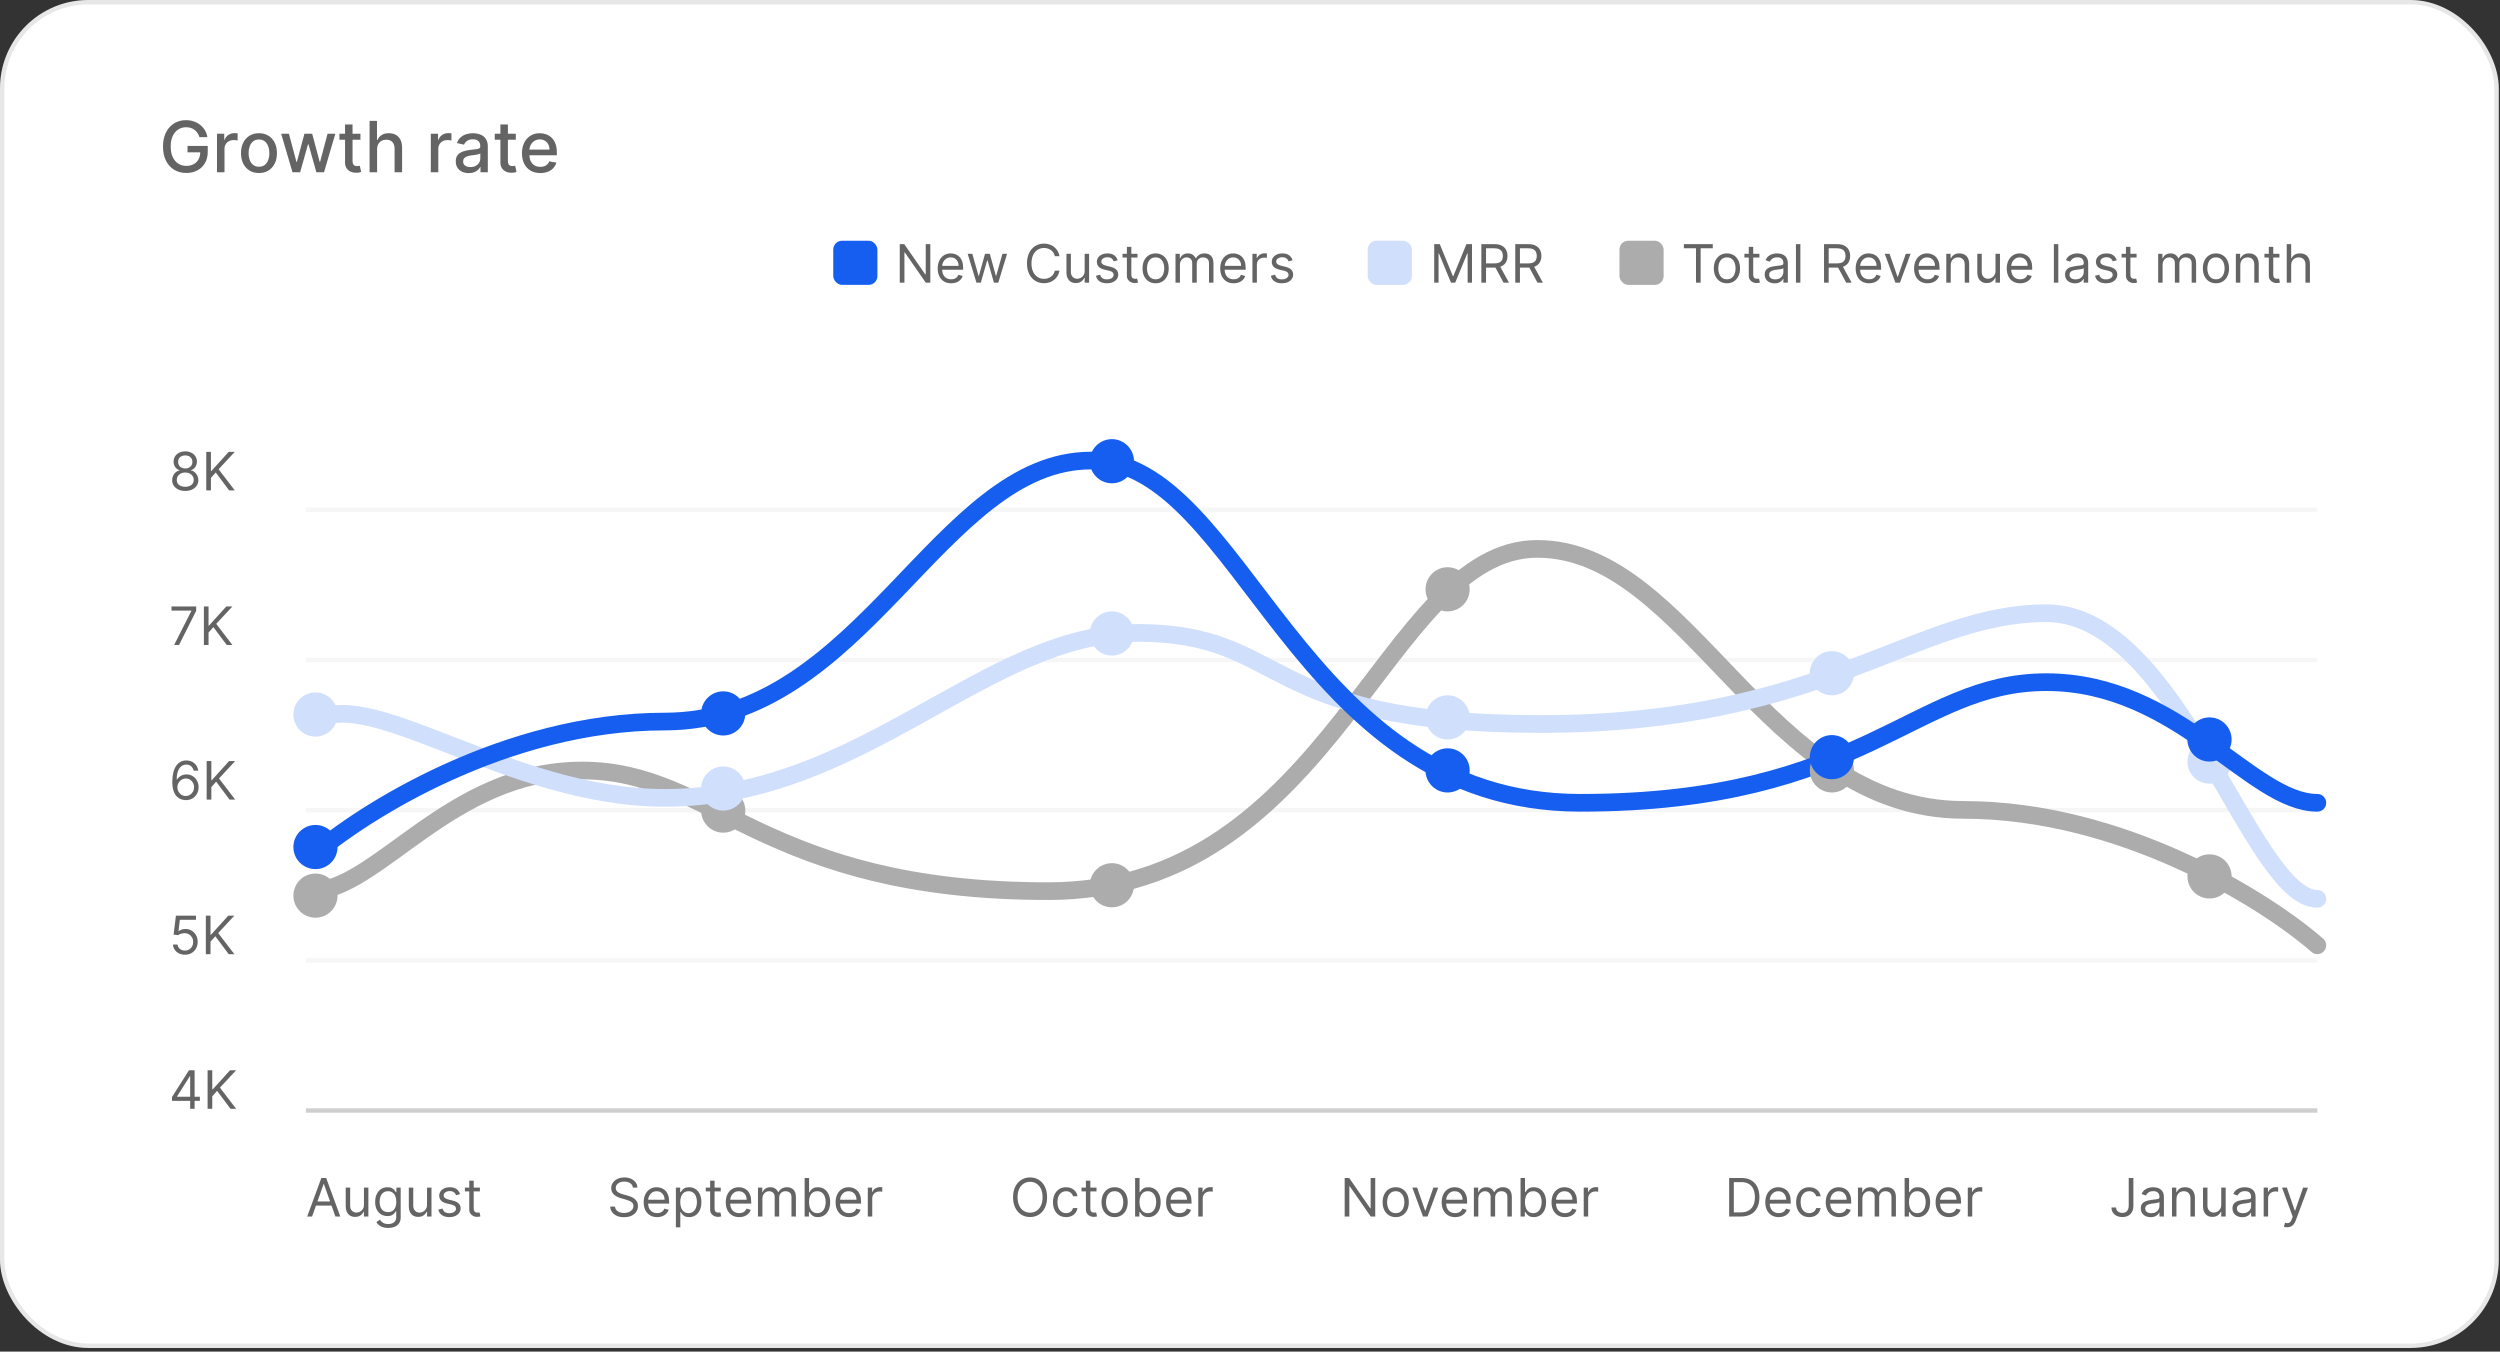<?xml version="1.0" encoding="UTF-8"?>
<svg xmlns="http://www.w3.org/2000/svg" width="566" height="306" viewBox="0 0 566 306" fill="none">
  <rect x="0" y="0" width="566" height="306" fill="#333333" stroke="none"/>
  <rect width="565.725" height="305.18" rx="20" fill="white"></rect>
  <rect x="0.5" y="0.5" width="564.725" height="304.18" rx="19.5" stroke="#101214" stroke-opacity="0.1"></rect>
  <path d="M70.655 275.419H69.547L72.752 266.692H73.843L77.047 275.419H75.939L73.331 268.073H73.263L70.655 275.419ZM71.064 272.01H75.53V272.948H71.064V272.01ZM82.395 272.743V268.874H83.401V275.419H82.395V274.311H82.327C82.174 274.644 81.935 274.927 81.611 275.159C81.287 275.39 80.878 275.505 80.384 275.505C79.975 275.505 79.611 275.415 79.293 275.236C78.975 275.054 78.725 274.782 78.543 274.418C78.361 274.052 78.27 273.59 78.27 273.033V268.874H79.276V272.965C79.276 273.442 79.409 273.823 79.676 274.107C79.946 274.391 80.29 274.533 80.708 274.533C80.958 274.533 81.212 274.469 81.47 274.341C81.732 274.213 81.951 274.017 82.127 273.753C82.306 273.489 82.395 273.152 82.395 272.743ZM87.885 278.01C87.399 278.01 86.981 277.948 86.632 277.823C86.282 277.701 85.991 277.539 85.758 277.337C85.528 277.138 85.345 276.925 85.209 276.698L86.01 276.135C86.101 276.255 86.216 276.391 86.355 276.544C86.494 276.701 86.684 276.836 86.926 276.949C87.17 277.066 87.49 277.124 87.885 277.124C88.413 277.124 88.849 276.996 89.193 276.74C89.537 276.485 89.709 276.084 89.709 275.539V274.209H89.623C89.549 274.329 89.444 274.476 89.308 274.652C89.174 274.826 88.981 274.981 88.728 275.117C88.478 275.25 88.14 275.317 87.714 275.317C87.186 275.317 86.712 275.192 86.291 274.942C85.873 274.692 85.542 274.329 85.298 273.851C85.057 273.374 84.936 272.794 84.936 272.113C84.936 271.442 85.054 270.858 85.29 270.361C85.525 269.861 85.853 269.475 86.274 269.202C86.694 268.927 87.18 268.789 87.731 268.789C88.157 268.789 88.496 268.86 88.746 269.002C88.998 269.141 89.192 269.3 89.325 269.479C89.462 269.655 89.567 269.8 89.64 269.914H89.743V268.874H90.714V275.607C90.714 276.169 90.587 276.627 90.331 276.979C90.078 277.334 89.737 277.594 89.308 277.759C88.882 277.927 88.407 278.01 87.885 278.01ZM87.851 274.414C88.254 274.414 88.595 274.321 88.873 274.137C89.152 273.952 89.364 273.686 89.508 273.34C89.653 272.993 89.726 272.579 89.726 272.096C89.726 271.624 89.655 271.208 89.513 270.847C89.371 270.486 89.16 270.204 88.882 269.999C88.603 269.794 88.26 269.692 87.851 269.692C87.424 269.692 87.069 269.8 86.785 270.016C86.504 270.232 86.292 270.522 86.15 270.885C86.011 271.249 85.942 271.652 85.942 272.096C85.942 272.55 86.013 272.952 86.155 273.302C86.299 273.648 86.513 273.921 86.794 274.12C87.078 274.316 87.43 274.414 87.851 274.414ZM96.68 272.743V268.874H97.686V275.419H96.68V274.311H96.612C96.459 274.644 96.22 274.927 95.896 275.159C95.572 275.39 95.163 275.505 94.669 275.505C94.26 275.505 93.896 275.415 93.578 275.236C93.26 275.054 93.01 274.782 92.828 274.418C92.646 274.052 92.555 273.59 92.555 273.033V268.874H93.561V272.965C93.561 273.442 93.694 273.823 93.962 274.107C94.231 274.391 94.575 274.533 94.993 274.533C95.243 274.533 95.497 274.469 95.755 274.341C96.017 274.213 96.236 274.017 96.412 273.753C96.591 273.489 96.68 273.152 96.68 272.743ZM104.164 270.34L103.261 270.596C103.204 270.445 103.12 270.299 103.009 270.157C102.901 270.012 102.754 269.892 102.566 269.799C102.379 269.705 102.139 269.658 101.846 269.658C101.445 269.658 101.112 269.75 100.845 269.935C100.58 270.117 100.448 270.348 100.448 270.63C100.448 270.88 100.539 271.077 100.721 271.222C100.903 271.367 101.187 271.488 101.573 271.584L102.545 271.823C103.13 271.965 103.566 272.182 103.853 272.475C104.14 272.765 104.284 273.138 104.284 273.596C104.284 273.971 104.176 274.306 103.96 274.601C103.747 274.897 103.448 275.13 103.065 275.3C102.681 275.471 102.235 275.556 101.727 275.556C101.059 275.556 100.507 275.411 100.069 275.121C99.632 274.831 99.355 274.408 99.238 273.851L100.193 273.613C100.284 273.965 100.455 274.229 100.708 274.405C100.964 274.581 101.298 274.669 101.71 274.669C102.178 274.669 102.551 274.57 102.826 274.371C103.105 274.169 103.244 273.928 103.244 273.647C103.244 273.419 103.164 273.229 103.005 273.076C102.846 272.919 102.602 272.803 102.272 272.726L101.181 272.471C100.582 272.329 100.142 272.108 99.86 271.81C99.582 271.509 99.443 271.133 99.443 270.681C99.443 270.311 99.546 269.985 99.754 269.701C99.964 269.417 100.249 269.194 100.61 269.032C100.974 268.87 101.386 268.789 101.846 268.789C102.494 268.789 103.002 268.931 103.372 269.215C103.744 269.499 104.008 269.874 104.164 270.34ZM108.644 268.874V269.726H105.252V268.874H108.644ZM106.241 267.306H107.246V273.544C107.246 273.829 107.287 274.042 107.37 274.184C107.455 274.323 107.563 274.417 107.694 274.465C107.827 274.51 107.968 274.533 108.116 274.533C108.226 274.533 108.317 274.527 108.388 274.516C108.459 274.502 108.516 274.49 108.559 274.482L108.763 275.385C108.695 275.411 108.6 275.436 108.478 275.462C108.356 275.49 108.201 275.505 108.013 275.505C107.729 275.505 107.451 275.444 107.178 275.321C106.908 275.199 106.684 275.013 106.505 274.763C106.329 274.513 106.241 274.198 106.241 273.817V267.306Z" fill="#646465"></path>
  <path d="M143.29 268.874C143.239 268.442 143.032 268.107 142.668 267.868C142.305 267.63 141.859 267.51 141.33 267.51C140.944 267.51 140.606 267.573 140.316 267.698C140.029 267.823 139.805 267.995 139.643 268.213C139.484 268.432 139.404 268.681 139.404 268.959C139.404 269.192 139.46 269.392 139.57 269.56C139.684 269.725 139.829 269.863 140.005 269.973C140.181 270.081 140.366 270.171 140.559 270.242C140.752 270.31 140.93 270.365 141.092 270.408L141.978 270.647C142.205 270.706 142.458 270.789 142.737 270.894C143.018 270.999 143.286 271.142 143.542 271.324C143.8 271.503 144.013 271.733 144.181 272.015C144.349 272.296 144.433 272.641 144.433 273.05C144.433 273.522 144.309 273.948 144.062 274.329C143.817 274.709 143.46 275.012 142.988 275.236C142.519 275.461 141.95 275.573 141.279 275.573C140.654 275.573 140.113 275.472 139.656 275.27C139.201 275.069 138.843 274.787 138.582 274.427C138.323 274.066 138.177 273.647 138.143 273.169H139.234C139.262 273.499 139.373 273.772 139.566 273.988C139.762 274.201 140.009 274.36 140.308 274.465C140.609 274.567 140.933 274.618 141.279 274.618C141.683 274.618 142.045 274.553 142.366 274.422C142.687 274.289 142.941 274.104 143.129 273.868C143.316 273.63 143.41 273.351 143.41 273.033C143.41 272.743 143.329 272.508 143.167 272.326C143.005 272.144 142.792 271.996 142.528 271.883C142.263 271.769 141.978 271.669 141.671 271.584L140.597 271.277C139.915 271.081 139.376 270.802 138.978 270.438C138.58 270.074 138.381 269.598 138.381 269.01C138.381 268.522 138.513 268.096 138.778 267.732C139.045 267.365 139.403 267.081 139.852 266.88C140.303 266.675 140.808 266.573 141.364 266.573C141.927 266.573 142.427 266.674 142.864 266.875C143.302 267.074 143.648 267.347 143.904 267.694C144.163 268.04 144.299 268.434 144.313 268.874H143.29ZM148.778 275.556C148.147 275.556 147.603 275.417 147.146 275.138C146.691 274.857 146.341 274.465 146.093 273.962C145.849 273.456 145.727 272.868 145.727 272.198C145.727 271.527 145.849 270.936 146.093 270.425C146.341 269.911 146.684 269.51 147.125 269.223C147.568 268.934 148.085 268.789 148.676 268.789C149.017 268.789 149.353 268.846 149.686 268.959C150.018 269.073 150.321 269.258 150.593 269.513C150.866 269.766 151.083 270.101 151.245 270.519C151.407 270.936 151.488 271.451 151.488 272.061V272.488H146.443V271.618H150.466C150.466 271.249 150.392 270.919 150.244 270.63C150.099 270.34 149.892 270.111 149.622 269.944C149.355 269.776 149.039 269.692 148.676 269.692C148.275 269.692 147.929 269.792 147.636 269.99C147.346 270.186 147.123 270.442 146.967 270.758C146.811 271.073 146.733 271.411 146.733 271.772V272.351C146.733 272.846 146.818 273.265 146.988 273.608C147.162 273.949 147.402 274.209 147.708 274.388C148.015 274.564 148.372 274.652 148.778 274.652C149.042 274.652 149.281 274.615 149.494 274.542C149.71 274.465 149.896 274.351 150.052 274.201C150.208 274.047 150.329 273.857 150.414 273.63L151.386 273.902C151.284 274.232 151.112 274.522 150.87 274.772C150.629 275.019 150.331 275.212 149.975 275.351C149.62 275.488 149.221 275.556 148.778 275.556ZM153.018 277.874V268.874H153.99V269.914H154.109C154.183 269.8 154.285 269.655 154.416 269.479C154.549 269.3 154.74 269.141 154.987 269.002C155.237 268.86 155.575 268.789 156.001 268.789C156.552 268.789 157.038 268.927 157.458 269.202C157.879 269.478 158.207 269.868 158.443 270.374C158.679 270.88 158.797 271.476 158.797 272.164C158.797 272.857 158.679 273.458 158.443 273.966C158.207 274.472 157.88 274.864 157.463 275.142C157.045 275.418 156.564 275.556 156.018 275.556C155.598 275.556 155.261 275.486 155.008 275.347C154.755 275.205 154.561 275.044 154.424 274.865C154.288 274.684 154.183 274.533 154.109 274.414H154.024V277.874H153.018ZM154.007 272.147C154.007 272.641 154.079 273.077 154.224 273.455C154.369 273.83 154.581 274.124 154.859 274.337C155.137 274.547 155.478 274.652 155.882 274.652C156.302 274.652 156.653 274.542 156.934 274.32C157.218 274.096 157.431 273.794 157.574 273.417C157.718 273.036 157.791 272.613 157.791 272.147C157.791 271.686 157.72 271.272 157.578 270.902C157.439 270.53 157.227 270.236 156.943 270.02C156.662 269.802 156.308 269.692 155.882 269.692C155.473 269.692 155.129 269.796 154.85 270.003C154.572 270.208 154.362 270.495 154.22 270.864C154.078 271.231 154.007 271.658 154.007 272.147ZM163.177 268.874V269.726H159.785V268.874H163.177ZM160.774 267.306H161.779V273.544C161.779 273.829 161.821 274.042 161.903 274.184C161.988 274.323 162.096 274.417 162.227 274.465C162.36 274.51 162.501 274.533 162.649 274.533C162.76 274.533 162.85 274.527 162.922 274.516C162.993 274.502 163.049 274.49 163.092 274.482L163.297 275.385C163.228 275.411 163.133 275.436 163.011 275.462C162.889 275.49 162.734 275.505 162.547 275.505C162.262 275.505 161.984 275.444 161.711 275.321C161.441 275.199 161.217 275.013 161.038 274.763C160.862 274.513 160.774 274.198 160.774 273.817V267.306ZM167.364 275.556C166.733 275.556 166.189 275.417 165.732 275.138C165.277 274.857 164.926 274.465 164.679 273.962C164.435 273.456 164.313 272.868 164.313 272.198C164.313 271.527 164.435 270.936 164.679 270.425C164.926 269.911 165.27 269.51 165.711 269.223C166.154 268.934 166.671 268.789 167.262 268.789C167.603 268.789 167.939 268.846 168.272 268.959C168.604 269.073 168.907 269.258 169.179 269.513C169.452 269.766 169.669 270.101 169.831 270.519C169.993 270.936 170.074 271.451 170.074 272.061V272.488H165.029V271.618H169.051C169.051 271.249 168.978 270.919 168.83 270.63C168.685 270.34 168.478 270.111 168.208 269.944C167.941 269.776 167.625 269.692 167.262 269.692C166.861 269.692 166.515 269.792 166.222 269.99C165.932 270.186 165.709 270.442 165.553 270.758C165.397 271.073 165.319 271.411 165.319 271.772V272.351C165.319 272.846 165.404 273.265 165.574 273.608C165.748 273.949 165.988 274.209 166.294 274.388C166.601 274.564 166.958 274.652 167.364 274.652C167.628 274.652 167.867 274.615 168.08 274.542C168.296 274.465 168.482 274.351 168.638 274.201C168.794 274.047 168.915 273.857 169 273.63L169.972 273.902C169.87 274.232 169.698 274.522 169.456 274.772C169.215 275.019 168.917 275.212 168.561 275.351C168.206 275.488 167.807 275.556 167.364 275.556ZM171.604 275.419V268.874H172.576V269.897H172.661C172.797 269.547 173.017 269.276 173.321 269.083C173.625 268.887 173.99 268.789 174.417 268.789C174.848 268.789 175.208 268.887 175.495 269.083C175.784 269.276 176.01 269.547 176.172 269.897H176.24C176.408 269.559 176.659 269.29 176.995 269.091C177.33 268.89 177.732 268.789 178.201 268.789C178.786 268.789 179.265 268.972 179.637 269.338C180.009 269.702 180.195 270.269 180.195 271.039V275.419H179.189V271.039C179.189 270.556 179.057 270.211 178.793 270.003C178.529 269.796 178.218 269.692 177.86 269.692C177.4 269.692 177.043 269.831 176.79 270.11C176.537 270.385 176.411 270.735 176.411 271.158V275.419H175.388V270.936C175.388 270.564 175.267 270.265 175.026 270.037C174.784 269.807 174.473 269.692 174.093 269.692C173.831 269.692 173.587 269.762 173.36 269.901C173.135 270.04 172.953 270.233 172.814 270.481C172.678 270.725 172.61 271.008 172.61 271.329V275.419H171.604ZM182.17 275.419V266.692H183.176V269.914H183.261C183.335 269.8 183.437 269.655 183.568 269.479C183.701 269.3 183.892 269.141 184.139 269.002C184.389 268.86 184.727 268.789 185.153 268.789C185.704 268.789 186.19 268.927 186.61 269.202C187.031 269.478 187.359 269.868 187.595 270.374C187.831 270.88 187.949 271.476 187.949 272.164C187.949 272.857 187.831 273.458 187.595 273.966C187.359 274.472 187.032 274.864 186.615 275.142C186.197 275.418 185.716 275.556 185.17 275.556C184.75 275.556 184.413 275.486 184.16 275.347C183.907 275.205 183.713 275.044 183.576 274.865C183.44 274.684 183.335 274.533 183.261 274.414H183.142V275.419H182.17ZM183.159 272.147C183.159 272.641 183.231 273.077 183.376 273.455C183.521 273.83 183.733 274.124 184.011 274.337C184.289 274.547 184.63 274.652 185.034 274.652C185.454 274.652 185.805 274.542 186.086 274.32C186.37 274.096 186.583 273.794 186.725 273.417C186.87 273.036 186.943 272.613 186.943 272.147C186.943 271.686 186.872 271.272 186.73 270.902C186.591 270.53 186.379 270.236 186.095 270.02C185.814 269.802 185.46 269.692 185.034 269.692C184.625 269.692 184.281 269.796 184.002 270.003C183.724 270.208 183.514 270.495 183.372 270.864C183.23 271.231 183.159 271.658 183.159 272.147ZM192.231 275.556C191.6 275.556 191.056 275.417 190.599 275.138C190.145 274.857 189.794 274.465 189.547 273.962C189.302 273.456 189.18 272.868 189.18 272.198C189.18 271.527 189.302 270.936 189.547 270.425C189.794 269.911 190.137 269.51 190.578 269.223C191.021 268.934 191.538 268.789 192.129 268.789C192.47 268.789 192.806 268.846 193.139 268.959C193.471 269.073 193.774 269.258 194.047 269.513C194.319 269.766 194.537 270.101 194.699 270.519C194.86 270.936 194.941 271.451 194.941 272.061V272.488H189.896V271.618H193.919C193.919 271.249 193.845 270.919 193.697 270.63C193.552 270.34 193.345 270.111 193.075 269.944C192.808 269.776 192.493 269.692 192.129 269.692C191.728 269.692 191.382 269.792 191.089 269.99C190.799 270.186 190.576 270.442 190.42 270.758C190.264 271.073 190.186 271.411 190.186 271.772V272.351C190.186 272.846 190.271 273.265 190.441 273.608C190.615 273.949 190.855 274.209 191.162 274.388C191.468 274.564 191.825 274.652 192.231 274.652C192.495 274.652 192.734 274.615 192.947 274.542C193.163 274.465 193.349 274.351 193.505 274.201C193.662 274.047 193.782 273.857 193.868 273.63L194.839 273.902C194.737 274.232 194.565 274.522 194.324 274.772C194.082 275.019 193.784 275.212 193.429 275.351C193.074 275.488 192.674 275.556 192.231 275.556ZM196.471 275.419V268.874H197.443V269.863H197.511C197.63 269.539 197.846 269.276 198.159 269.074C198.471 268.873 198.824 268.772 199.216 268.772C199.289 268.772 199.382 268.773 199.493 268.776C199.603 268.779 199.687 268.783 199.744 268.789V269.811C199.71 269.803 199.632 269.79 199.51 269.773C199.39 269.753 199.264 269.743 199.13 269.743C198.812 269.743 198.528 269.81 198.278 269.944C198.031 270.074 197.835 270.256 197.69 270.489C197.548 270.719 197.477 270.982 197.477 271.277V275.419H196.471Z" fill="#646465"></path>
  <path d="M237.061 271.056C237.061 271.976 236.895 272.772 236.562 273.442C236.23 274.113 235.774 274.63 235.195 274.993C234.615 275.357 233.953 275.539 233.209 275.539C232.464 275.539 231.803 275.357 231.223 274.993C230.643 274.63 230.188 274.113 229.855 273.442C229.523 272.772 229.357 271.976 229.357 271.056C229.357 270.135 229.523 269.34 229.855 268.669C230.188 267.999 230.643 267.482 231.223 267.118C231.803 266.755 232.464 266.573 233.209 266.573C233.953 266.573 234.615 266.755 235.195 267.118C235.774 267.482 236.23 267.999 236.562 268.669C236.895 269.34 237.061 270.135 237.061 271.056ZM236.038 271.056C236.038 270.3 235.912 269.662 235.659 269.142C235.409 268.623 235.07 268.229 234.641 267.962C234.214 267.695 233.737 267.561 233.209 267.561C232.68 267.561 232.202 267.695 231.773 267.962C231.347 268.229 231.007 268.623 230.754 269.142C230.504 269.662 230.379 270.3 230.379 271.056C230.379 271.811 230.504 272.449 230.754 272.969C231.007 273.489 231.347 273.883 231.773 274.15C232.202 274.417 232.68 274.55 233.209 274.55C233.737 274.55 234.214 274.417 234.641 274.15C235.07 273.883 235.409 273.489 235.659 272.969C235.912 272.449 236.038 271.811 236.038 271.056ZM241.361 275.556C240.747 275.556 240.219 275.411 239.776 275.121C239.332 274.831 238.991 274.432 238.753 273.924C238.514 273.415 238.395 272.834 238.395 272.181C238.395 271.516 238.517 270.929 238.761 270.421C239.009 269.909 239.352 269.51 239.793 269.223C240.236 268.934 240.753 268.789 241.344 268.789C241.804 268.789 242.219 268.874 242.588 269.044C242.957 269.215 243.26 269.454 243.496 269.76C243.732 270.067 243.878 270.425 243.935 270.834H242.929C242.852 270.536 242.682 270.272 242.418 270.042C242.156 269.809 241.804 269.692 241.361 269.692C240.969 269.692 240.625 269.794 240.33 269.999C240.037 270.201 239.808 270.486 239.643 270.856C239.482 271.222 239.401 271.652 239.401 272.147C239.401 272.652 239.48 273.093 239.639 273.468C239.801 273.843 240.028 274.134 240.321 274.341C240.616 274.549 240.963 274.652 241.361 274.652C241.622 274.652 241.859 274.607 242.072 274.516C242.286 274.425 242.466 274.294 242.614 274.124C242.761 273.954 242.866 273.749 242.929 273.51H243.935C243.878 273.897 243.737 274.245 243.513 274.554C243.291 274.861 242.997 275.106 242.631 275.287C242.267 275.466 241.844 275.556 241.361 275.556ZM248.251 268.874V269.726H244.859V268.874H248.251ZM245.848 267.306H246.854V273.544C246.854 273.829 246.895 274.042 246.977 274.184C247.063 274.323 247.17 274.417 247.301 274.465C247.435 274.51 247.575 274.533 247.723 274.533C247.834 274.533 247.925 274.527 247.996 274.516C248.067 274.502 248.124 274.49 248.166 274.482L248.371 275.385C248.303 275.411 248.207 275.436 248.085 275.462C247.963 275.49 247.808 275.505 247.621 275.505C247.337 275.505 247.058 275.444 246.786 275.321C246.516 275.199 246.291 275.013 246.112 274.763C245.936 274.513 245.848 274.198 245.848 273.817V267.306ZM252.353 275.556C251.762 275.556 251.244 275.415 250.798 275.134C250.354 274.853 250.008 274.459 249.758 273.954C249.511 273.448 249.387 272.857 249.387 272.181C249.387 271.499 249.511 270.904 249.758 270.395C250.008 269.887 250.354 269.492 250.798 269.211C251.244 268.929 251.762 268.789 252.353 268.789C252.944 268.789 253.461 268.929 253.904 269.211C254.35 269.492 254.697 269.887 254.944 270.395C255.194 270.904 255.319 271.499 255.319 272.181C255.319 272.857 255.194 273.448 254.944 273.954C254.697 274.459 254.35 274.853 253.904 275.134C253.461 275.415 252.944 275.556 252.353 275.556ZM252.353 274.652C252.802 274.652 253.171 274.537 253.461 274.307C253.751 274.077 253.965 273.775 254.104 273.4C254.244 273.025 254.313 272.618 254.313 272.181C254.313 271.743 254.244 271.336 254.104 270.958C253.965 270.58 253.751 270.275 253.461 270.042C253.171 269.809 252.802 269.692 252.353 269.692C251.904 269.692 251.535 269.809 251.245 270.042C250.955 270.275 250.741 270.58 250.602 270.958C250.462 271.336 250.393 271.743 250.393 272.181C250.393 272.618 250.462 273.025 250.602 273.4C250.741 273.775 250.955 274.077 251.245 274.307C251.535 274.537 251.904 274.652 252.353 274.652ZM256.99 275.419V266.692H257.996V269.914H258.081C258.155 269.8 258.257 269.655 258.388 269.479C258.522 269.3 258.712 269.141 258.959 269.002C259.209 268.86 259.547 268.789 259.973 268.789C260.525 268.789 261.01 268.927 261.431 269.202C261.851 269.478 262.179 269.868 262.415 270.374C262.651 270.88 262.769 271.476 262.769 272.164C262.769 272.857 262.651 273.458 262.415 273.966C262.179 274.472 261.853 274.864 261.435 275.142C261.017 275.418 260.536 275.556 259.99 275.556C259.57 275.556 259.233 275.486 258.98 275.347C258.728 275.205 258.533 275.044 258.397 274.865C258.26 274.684 258.155 274.533 258.081 274.414H257.962V275.419H256.99ZM257.979 272.147C257.979 272.641 258.051 273.077 258.196 273.455C258.341 273.83 258.553 274.124 258.831 274.337C259.11 274.547 259.451 274.652 259.854 274.652C260.275 274.652 260.625 274.542 260.907 274.32C261.191 274.096 261.404 273.794 261.546 273.417C261.691 273.036 261.763 272.613 261.763 272.147C261.763 271.686 261.692 271.272 261.55 270.902C261.411 270.53 261.199 270.236 260.915 270.02C260.634 269.802 260.28 269.692 259.854 269.692C259.445 269.692 259.101 269.796 258.823 270.003C258.544 270.208 258.334 270.495 258.192 270.864C258.05 271.231 257.979 271.658 257.979 272.147ZM267.051 275.556C266.421 275.556 265.877 275.417 265.419 275.138C264.965 274.857 264.614 274.465 264.367 273.962C264.123 273.456 264 272.868 264 272.198C264 271.527 264.123 270.936 264.367 270.425C264.614 269.911 264.958 269.51 265.398 269.223C265.841 268.934 266.358 268.789 266.949 268.789C267.29 268.789 267.627 268.846 267.959 268.959C268.292 269.073 268.594 269.258 268.867 269.513C269.14 269.766 269.357 270.101 269.519 270.519C269.681 270.936 269.762 271.451 269.762 272.061V272.488H264.716V271.618H268.739C268.739 271.249 268.665 270.919 268.517 270.63C268.373 270.34 268.165 270.111 267.895 269.944C267.628 269.776 267.313 269.692 266.949 269.692C266.549 269.692 266.202 269.792 265.909 269.99C265.62 270.186 265.397 270.442 265.24 270.758C265.084 271.073 265.006 271.411 265.006 271.772V272.351C265.006 272.846 265.091 273.265 265.262 273.608C265.435 273.949 265.675 274.209 265.982 274.388C266.289 274.564 266.645 274.652 267.051 274.652C267.316 274.652 267.554 274.615 267.767 274.542C267.983 274.465 268.169 274.351 268.326 274.201C268.482 274.047 268.603 273.857 268.688 273.63L269.659 273.902C269.557 274.232 269.385 274.522 269.144 274.772C268.902 275.019 268.604 275.212 268.249 275.351C267.894 275.488 267.495 275.556 267.051 275.556ZM271.292 275.419V268.874H272.263V269.863H272.331C272.451 269.539 272.667 269.276 272.979 269.074C273.292 268.873 273.644 268.772 274.036 268.772C274.11 268.772 274.202 268.773 274.313 268.776C274.424 268.779 274.507 268.783 274.564 268.789V269.811C274.53 269.803 274.452 269.79 274.33 269.773C274.211 269.753 274.084 269.743 273.951 269.743C273.632 269.743 273.348 269.81 273.098 269.944C272.851 270.074 272.655 270.256 272.51 270.489C272.368 270.719 272.297 270.982 272.297 271.277V275.419H271.292Z" fill="#646465"></path>
  <path d="M311.354 266.692V275.419H310.331L305.576 268.567H305.491V275.419H304.434V266.692H305.456L310.229 273.561H310.314V266.692H311.354ZM315.992 275.556C315.401 275.556 314.882 275.415 314.436 275.134C313.993 274.853 313.646 274.459 313.396 273.954C313.149 273.448 313.026 272.857 313.026 272.181C313.026 271.499 313.149 270.904 313.396 270.395C313.646 269.887 313.993 269.492 314.436 269.211C314.882 268.929 315.401 268.789 315.992 268.789C316.583 268.789 317.1 268.929 317.543 269.211C317.989 269.492 318.335 269.887 318.583 270.395C318.833 270.904 318.958 271.499 318.958 272.181C318.958 272.857 318.833 273.448 318.583 273.954C318.335 274.459 317.989 274.853 317.543 275.134C317.1 275.415 316.583 275.556 315.992 275.556ZM315.992 274.652C316.441 274.652 316.81 274.537 317.1 274.307C317.389 274.077 317.604 273.775 317.743 273.4C317.882 273.025 317.952 272.618 317.952 272.181C317.952 271.743 317.882 271.336 317.743 270.958C317.604 270.58 317.389 270.275 317.1 270.042C316.81 269.809 316.441 269.692 315.992 269.692C315.543 269.692 315.173 269.809 314.884 270.042C314.594 270.275 314.379 270.58 314.24 270.958C314.101 271.336 314.031 271.743 314.031 272.181C314.031 272.618 314.101 273.025 314.24 273.4C314.379 273.775 314.594 274.077 314.884 274.307C315.173 274.537 315.543 274.652 315.992 274.652ZM325.611 268.874L323.19 275.419H322.167L319.747 268.874H320.838L322.645 274.09H322.713L324.52 268.874H325.611ZM329.448 275.556C328.817 275.556 328.273 275.417 327.816 275.138C327.361 274.857 327.01 274.465 326.763 273.962C326.519 273.456 326.397 272.868 326.397 272.198C326.397 271.527 326.519 270.936 326.763 270.425C327.01 269.911 327.354 269.51 327.795 269.223C328.238 268.934 328.755 268.789 329.346 268.789C329.687 268.789 330.023 268.846 330.356 268.959C330.688 269.073 330.991 269.258 331.263 269.513C331.536 269.766 331.753 270.101 331.915 270.519C332.077 270.936 332.158 271.451 332.158 272.061V272.488H327.113V271.618H331.135C331.135 271.249 331.062 270.919 330.914 270.63C330.769 270.34 330.562 270.111 330.292 269.944C330.025 269.776 329.709 269.692 329.346 269.692C328.945 269.692 328.599 269.792 328.306 269.99C328.016 270.186 327.793 270.442 327.637 270.758C327.481 271.073 327.403 271.411 327.403 271.772V272.351C327.403 272.846 327.488 273.265 327.658 273.608C327.831 273.949 328.072 274.209 328.378 274.388C328.685 274.564 329.042 274.652 329.448 274.652C329.712 274.652 329.951 274.615 330.164 274.542C330.38 274.465 330.566 274.351 330.722 274.201C330.878 274.047 330.999 273.857 331.084 273.63L332.056 273.902C331.954 274.232 331.782 274.522 331.54 274.772C331.299 275.019 331.001 275.212 330.645 275.351C330.29 275.488 329.891 275.556 329.448 275.556ZM333.688 275.419V268.874H334.66V269.897H334.745C334.881 269.547 335.101 269.276 335.405 269.083C335.709 268.887 336.074 268.789 336.501 268.789C336.932 268.789 337.292 268.887 337.579 269.083C337.868 269.276 338.094 269.547 338.256 269.897H338.324C338.492 269.559 338.743 269.29 339.079 269.091C339.414 268.89 339.816 268.789 340.285 268.789C340.87 268.789 341.349 268.972 341.721 269.338C342.093 269.702 342.279 270.269 342.279 271.039V275.419H341.273V271.039C341.273 270.556 341.141 270.211 340.877 270.003C340.613 269.796 340.302 269.692 339.944 269.692C339.483 269.692 339.127 269.831 338.874 270.11C338.621 270.385 338.495 270.735 338.495 271.158V275.419H337.472V270.936C337.472 270.564 337.351 270.265 337.11 270.037C336.868 269.807 336.557 269.692 336.177 269.692C335.915 269.692 335.671 269.762 335.444 269.901C335.219 270.04 335.037 270.233 334.898 270.481C334.762 270.725 334.694 271.008 334.694 271.329V275.419H333.688ZM344.254 275.419V266.692H345.26V269.914H345.345C345.419 269.8 345.521 269.655 345.652 269.479C345.785 269.3 345.976 269.141 346.223 269.002C346.473 268.86 346.811 268.789 347.237 268.789C347.788 268.789 348.274 268.927 348.694 269.202C349.115 269.478 349.443 269.868 349.679 270.374C349.915 270.88 350.032 271.476 350.032 272.164C350.032 272.857 349.915 273.458 349.679 273.966C349.443 274.472 349.116 274.864 348.699 275.142C348.281 275.418 347.8 275.556 347.254 275.556C346.834 275.556 346.497 275.486 346.244 275.347C345.991 275.205 345.797 275.044 345.66 274.865C345.524 274.684 345.419 274.533 345.345 274.414H345.226V275.419H344.254ZM345.243 272.147C345.243 272.641 345.315 273.077 345.46 273.455C345.605 273.83 345.817 274.124 346.095 274.337C346.373 274.547 346.714 274.652 347.118 274.652C347.538 274.652 347.889 274.542 348.17 274.32C348.454 274.096 348.667 273.794 348.809 273.417C348.954 273.036 349.027 272.613 349.027 272.147C349.027 271.686 348.956 271.272 348.814 270.902C348.675 270.53 348.463 270.236 348.179 270.02C347.898 269.802 347.544 269.692 347.118 269.692C346.709 269.692 346.365 269.796 346.086 270.003C345.808 270.208 345.598 270.495 345.456 270.864C345.314 271.231 345.243 271.658 345.243 272.147ZM354.315 275.556C353.684 275.556 353.14 275.417 352.683 275.138C352.229 274.857 351.878 274.465 351.631 273.962C351.386 273.456 351.264 272.868 351.264 272.198C351.264 271.527 351.386 270.936 351.631 270.425C351.878 269.911 352.221 269.51 352.662 269.223C353.105 268.934 353.622 268.789 354.213 268.789C354.554 268.789 354.89 268.846 355.223 268.959C355.555 269.073 355.858 269.258 356.131 269.513C356.403 269.766 356.621 270.101 356.782 270.519C356.944 270.936 357.025 271.451 357.025 272.061V272.488H351.98V271.618H356.003C356.003 271.249 355.929 270.919 355.781 270.63C355.636 270.34 355.429 270.111 355.159 269.944C354.892 269.776 354.577 269.692 354.213 269.692C353.812 269.692 353.466 269.792 353.173 269.99C352.883 270.186 352.66 270.442 352.504 270.758C352.348 271.073 352.27 271.411 352.27 271.772V272.351C352.27 272.846 352.355 273.265 352.525 273.608C352.699 273.949 352.939 274.209 353.246 274.388C353.552 274.564 353.909 274.652 354.315 274.652C354.579 274.652 354.818 274.615 355.031 274.542C355.247 274.465 355.433 274.351 355.589 274.201C355.746 274.047 355.866 273.857 355.952 273.63L356.923 273.902C356.821 274.232 356.649 274.522 356.407 274.772C356.166 275.019 355.868 275.212 355.513 275.351C355.157 275.488 354.758 275.556 354.315 275.556ZM358.555 275.419V268.874H359.527V269.863H359.595C359.714 269.539 359.93 269.276 360.243 269.074C360.555 268.873 360.907 268.772 361.3 268.772C361.373 268.772 361.466 268.773 361.577 268.776C361.687 268.779 361.771 268.783 361.828 268.789V269.811C361.794 269.803 361.716 269.79 361.594 269.773C361.474 269.753 361.348 269.743 361.214 269.743C360.896 269.743 360.612 269.81 360.362 269.944C360.115 270.074 359.919 270.256 359.774 270.489C359.632 270.719 359.561 270.982 359.561 271.277V275.419H358.555Z" fill="#646465"></path>
  <path d="M394.174 275.419H391.481V266.692H394.293C395.14 266.692 395.864 266.867 396.466 267.216C397.069 267.563 397.53 268.061 397.851 268.712C398.172 269.36 398.333 270.135 398.333 271.039C398.333 271.948 398.171 272.731 397.847 273.387C397.523 274.04 397.052 274.543 396.432 274.895C395.813 275.245 395.06 275.419 394.174 275.419ZM392.537 274.482H394.106C394.827 274.482 395.425 274.343 395.9 274.064C396.374 273.786 396.728 273.39 396.961 272.875C397.194 272.361 397.31 271.749 397.31 271.039C397.31 270.334 397.195 269.728 396.965 269.219C396.735 268.708 396.391 268.316 395.934 268.043C395.476 267.767 394.907 267.63 394.225 267.63H392.537V274.482ZM402.714 275.556C402.083 275.556 401.539 275.417 401.081 275.138C400.627 274.857 400.276 274.465 400.029 273.962C399.785 273.456 399.662 272.868 399.662 272.198C399.662 271.527 399.785 270.936 400.029 270.425C400.276 269.911 400.62 269.51 401.06 269.223C401.503 268.934 402.02 268.789 402.611 268.789C402.952 268.789 403.289 268.846 403.621 268.959C403.954 269.073 404.256 269.258 404.529 269.513C404.802 269.766 405.019 270.101 405.181 270.519C405.343 270.936 405.424 271.451 405.424 272.061V272.488H400.378V271.618H404.401C404.401 271.249 404.327 270.919 404.18 270.63C404.035 270.34 403.827 270.111 403.557 269.944C403.29 269.776 402.975 269.692 402.611 269.692C402.211 269.692 401.864 269.792 401.572 269.99C401.282 270.186 401.059 270.442 400.903 270.758C400.746 271.073 400.668 271.411 400.668 271.772V272.351C400.668 272.846 400.753 273.265 400.924 273.608C401.097 273.949 401.337 274.209 401.644 274.388C401.951 274.564 402.307 274.652 402.714 274.652C402.978 274.652 403.216 274.615 403.43 274.542C403.645 274.465 403.831 274.351 403.988 274.201C404.144 274.047 404.265 273.857 404.35 273.63L405.322 273.902C405.219 274.232 405.047 274.522 404.806 274.772C404.564 275.019 404.266 275.212 403.911 275.351C403.556 275.488 403.157 275.556 402.714 275.556ZM409.613 275.556C408.999 275.556 408.471 275.411 408.028 275.121C407.584 274.831 407.243 274.432 407.005 273.924C406.766 273.415 406.647 272.834 406.647 272.181C406.647 271.516 406.769 270.929 407.013 270.421C407.26 269.909 407.604 269.51 408.045 269.223C408.488 268.934 409.005 268.789 409.596 268.789C410.056 268.789 410.471 268.874 410.84 269.044C411.209 269.215 411.512 269.454 411.748 269.76C411.983 270.067 412.13 270.425 412.187 270.834H411.181C411.104 270.536 410.934 270.272 410.67 270.042C410.408 269.809 410.056 269.692 409.613 269.692C409.221 269.692 408.877 269.794 408.581 269.999C408.289 270.201 408.06 270.486 407.895 270.856C407.733 271.222 407.653 271.652 407.653 272.147C407.653 272.652 407.732 273.093 407.891 273.468C408.053 273.843 408.28 274.134 408.573 274.341C408.868 274.549 409.215 274.652 409.613 274.652C409.874 274.652 410.111 274.607 410.324 274.516C410.537 274.425 410.718 274.294 410.866 274.124C411.013 273.954 411.118 273.749 411.181 273.51H412.187C412.13 273.897 411.989 274.245 411.765 274.554C411.543 274.861 411.249 275.106 410.883 275.287C410.519 275.466 410.096 275.556 409.613 275.556ZM416.401 275.556C415.77 275.556 415.226 275.417 414.769 275.138C414.314 274.857 413.964 274.465 413.716 273.962C413.472 273.456 413.35 272.868 413.35 272.198C413.35 271.527 413.472 270.936 413.716 270.425C413.964 269.911 414.307 269.51 414.748 269.223C415.191 268.934 415.708 268.789 416.299 268.789C416.64 268.789 416.976 268.846 417.309 268.959C417.641 269.073 417.944 269.258 418.216 269.513C418.489 269.766 418.706 270.101 418.868 270.519C419.03 270.936 419.111 271.451 419.111 272.061V272.488H414.066V271.618H418.089C418.089 271.249 418.015 270.919 417.867 270.63C417.722 270.34 417.515 270.111 417.245 269.944C416.978 269.776 416.662 269.692 416.299 269.692C415.898 269.692 415.552 269.792 415.259 269.99C414.969 270.186 414.746 270.442 414.59 270.758C414.434 271.073 414.356 271.411 414.356 271.772V272.351C414.356 272.846 414.441 273.265 414.611 273.608C414.785 273.949 415.025 274.209 415.331 274.388C415.638 274.564 415.995 274.652 416.401 274.652C416.665 274.652 416.904 274.615 417.117 274.542C417.333 274.465 417.519 274.351 417.675 274.201C417.831 274.047 417.952 273.857 418.037 273.63L419.009 273.902C418.907 274.232 418.735 274.522 418.493 274.772C418.252 275.019 417.954 275.212 417.599 275.351C417.243 275.488 416.844 275.556 416.401 275.556ZM420.641 275.419V268.874H421.613V269.897H421.698C421.834 269.547 422.055 269.276 422.358 269.083C422.662 268.887 423.028 268.789 423.454 268.789C423.885 268.789 424.245 268.887 424.532 269.083C424.822 269.276 425.047 269.547 425.209 269.897H425.278C425.445 269.559 425.697 269.29 426.032 269.091C426.367 268.89 426.769 268.789 427.238 268.789C427.823 268.789 428.302 268.972 428.674 269.338C429.046 269.702 429.232 270.269 429.232 271.039V275.419H428.226V271.039C428.226 270.556 428.094 270.211 427.83 270.003C427.566 269.796 427.255 269.692 426.897 269.692C426.437 269.692 426.08 269.831 425.827 270.11C425.574 270.385 425.448 270.735 425.448 271.158V275.419H424.425V270.936C424.425 270.564 424.305 270.265 424.063 270.037C423.822 269.807 423.51 269.692 423.13 269.692C422.868 269.692 422.624 269.762 422.397 269.901C422.172 270.04 421.991 270.233 421.851 270.481C421.715 270.725 421.647 271.008 421.647 271.329V275.419H420.641ZM431.207 275.419V266.692H432.213V269.914H432.298C432.372 269.8 432.474 269.655 432.605 269.479C432.738 269.3 432.929 269.141 433.176 269.002C433.426 268.86 433.764 268.789 434.19 268.789C434.741 268.789 435.227 268.927 435.648 269.202C436.068 269.478 436.396 269.868 436.632 270.374C436.868 270.88 436.986 271.476 436.986 272.164C436.986 272.857 436.868 273.458 436.632 273.966C436.396 274.472 436.069 274.864 435.652 275.142C435.234 275.418 434.753 275.556 434.207 275.556C433.787 275.556 433.45 275.486 433.197 275.347C432.944 275.205 432.75 275.044 432.613 274.865C432.477 274.684 432.372 274.533 432.298 274.414H432.179V275.419H431.207ZM432.196 272.147C432.196 272.641 432.268 273.077 432.413 273.455C432.558 273.83 432.77 274.124 433.048 274.337C433.327 274.547 433.667 274.652 434.071 274.652C434.491 274.652 434.842 274.542 435.123 274.32C435.407 274.096 435.621 273.794 435.763 273.417C435.907 273.036 435.98 272.613 435.98 272.147C435.98 271.686 435.909 271.272 435.767 270.902C435.628 270.53 435.416 270.236 435.132 270.02C434.851 269.802 434.497 269.692 434.071 269.692C433.662 269.692 433.318 269.796 433.04 270.003C432.761 270.208 432.551 270.495 432.409 270.864C432.267 271.231 432.196 271.658 432.196 272.147ZM441.268 275.556C440.638 275.556 440.094 275.417 439.636 275.138C439.182 274.857 438.831 274.465 438.584 273.962C438.339 273.456 438.217 272.868 438.217 272.198C438.217 271.527 438.339 270.936 438.584 270.425C438.831 269.911 439.175 269.51 439.615 269.223C440.058 268.934 440.575 268.789 441.166 268.789C441.507 268.789 441.844 268.846 442.176 268.959C442.508 269.073 442.811 269.258 443.084 269.513C443.356 269.766 443.574 270.101 443.736 270.519C443.898 270.936 443.979 271.451 443.979 272.061V272.488H438.933V271.618H442.956C442.956 271.249 442.882 270.919 442.734 270.63C442.589 270.34 442.382 270.111 442.112 269.944C441.845 269.776 441.53 269.692 441.166 269.692C440.765 269.692 440.419 269.792 440.126 269.99C439.836 270.186 439.613 270.442 439.457 270.758C439.301 271.073 439.223 271.411 439.223 271.772V272.351C439.223 272.846 439.308 273.265 439.479 273.608C439.652 273.949 439.892 274.209 440.199 274.388C440.506 274.564 440.862 274.652 441.268 274.652C441.532 274.652 441.771 274.615 441.984 274.542C442.2 274.465 442.386 274.351 442.542 274.201C442.699 274.047 442.819 273.857 442.905 273.63L443.876 273.902C443.774 274.232 443.602 274.522 443.361 274.772C443.119 275.019 442.821 275.212 442.466 275.351C442.111 275.488 441.711 275.556 441.268 275.556ZM445.508 275.419V268.874H446.48V269.863H446.548C446.667 269.539 446.883 269.276 447.196 269.074C447.508 268.873 447.861 268.772 448.253 268.772C448.327 268.772 448.419 268.773 448.53 268.776C448.64 268.779 448.724 268.783 448.781 268.789V269.811C448.747 269.803 448.669 269.79 448.547 269.773C448.427 269.753 448.301 269.743 448.167 269.743C447.849 269.743 447.565 269.81 447.315 269.944C447.068 270.074 446.872 270.256 446.727 270.489C446.585 270.719 446.514 270.982 446.514 271.277V275.419H445.508Z" fill="#646465"></path>
  <path d="M481.943 266.692H482.999V272.931C482.999 273.488 482.897 273.961 482.693 274.35C482.488 274.739 482.2 275.034 481.828 275.236C481.455 275.438 481.017 275.539 480.511 275.539C480.034 275.539 479.609 275.452 479.237 275.279C478.865 275.103 478.572 274.853 478.359 274.529C478.146 274.205 478.039 273.82 478.039 273.374H479.079C479.079 273.621 479.14 273.837 479.262 274.022C479.387 274.204 479.558 274.346 479.774 274.448C479.99 274.55 480.235 274.601 480.511 274.601C480.815 274.601 481.073 274.537 481.286 274.409C481.499 274.282 481.661 274.094 481.772 273.847C481.886 273.597 481.943 273.292 481.943 272.931V266.692ZM486.907 275.573C486.492 275.573 486.116 275.495 485.778 275.338C485.44 275.179 485.171 274.951 484.972 274.652C484.774 274.351 484.674 273.988 484.674 273.561C484.674 273.186 484.748 272.883 484.896 272.65C485.044 272.414 485.241 272.229 485.488 272.096C485.735 271.962 486.008 271.863 486.306 271.797C486.607 271.729 486.91 271.675 487.214 271.635C487.612 271.584 487.934 271.546 488.181 271.52C488.431 271.492 488.613 271.445 488.727 271.38C488.843 271.314 488.901 271.201 488.901 271.039V271.005C488.901 270.584 488.786 270.258 488.556 270.025C488.329 269.792 487.984 269.675 487.521 269.675C487.041 269.675 486.664 269.78 486.392 269.99C486.119 270.201 485.927 270.425 485.816 270.664L484.862 270.323C485.032 269.925 485.259 269.615 485.544 269.394C485.83 269.169 486.143 269.013 486.481 268.925C486.822 268.834 487.157 268.789 487.487 268.789C487.697 268.789 487.938 268.814 488.211 268.865C488.487 268.914 488.752 269.015 489.008 269.168C489.267 269.321 489.481 269.553 489.651 269.863C489.822 270.172 489.907 270.587 489.907 271.107V275.419H488.901V274.533H488.85C488.782 274.675 488.669 274.827 488.509 274.989C488.35 275.151 488.139 275.289 487.874 275.402C487.61 275.516 487.288 275.573 486.907 275.573ZM487.061 274.669C487.458 274.669 487.794 274.591 488.066 274.435C488.342 274.279 488.549 274.077 488.688 273.83C488.83 273.583 488.901 273.323 488.901 273.05V272.13C488.859 272.181 488.765 272.228 488.62 272.27C488.478 272.31 488.313 272.346 488.126 272.377C487.941 272.405 487.761 272.431 487.585 272.454C487.411 272.473 487.271 272.49 487.163 272.505C486.901 272.539 486.657 272.594 486.43 272.671C486.205 272.745 486.024 272.857 485.884 273.008C485.748 273.155 485.68 273.357 485.68 273.613C485.68 273.962 485.809 274.226 486.068 274.405C486.329 274.581 486.66 274.669 487.061 274.669ZM492.748 271.482V275.419H491.743V268.874H492.714V269.897H492.8C492.953 269.564 493.186 269.297 493.498 269.096C493.811 268.891 494.214 268.789 494.709 268.789C495.152 268.789 495.54 268.88 495.872 269.061C496.204 269.24 496.463 269.513 496.648 269.88C496.832 270.243 496.925 270.704 496.925 271.26V275.419H495.919V271.329C495.919 270.814 495.785 270.414 495.518 270.127C495.251 269.837 494.885 269.692 494.419 269.692C494.098 269.692 493.811 269.762 493.558 269.901C493.308 270.04 493.111 270.243 492.966 270.51C492.821 270.777 492.748 271.101 492.748 271.482ZM502.887 272.743V268.874H503.893V275.419H502.887V274.311H502.819C502.666 274.644 502.427 274.927 502.103 275.159C501.779 275.39 501.37 275.505 500.876 275.505C500.467 275.505 500.103 275.415 499.785 275.236C499.467 275.054 499.217 274.782 499.035 274.418C498.853 274.052 498.762 273.59 498.762 273.033V268.874H499.768V272.965C499.768 273.442 499.901 273.823 500.169 274.107C500.438 274.391 500.782 274.533 501.2 274.533C501.45 274.533 501.704 274.469 501.963 274.341C502.224 274.213 502.443 274.017 502.619 273.753C502.798 273.489 502.887 273.152 502.887 272.743ZM507.661 275.573C507.246 275.573 506.87 275.495 506.532 275.338C506.194 275.179 505.925 274.951 505.726 274.652C505.528 274.351 505.428 273.988 505.428 273.561C505.428 273.186 505.502 272.883 505.65 272.65C505.797 272.414 505.995 272.229 506.242 272.096C506.489 271.962 506.762 271.863 507.06 271.797C507.361 271.729 507.664 271.675 507.968 271.635C508.366 271.584 508.688 271.546 508.935 271.52C509.185 271.492 509.367 271.445 509.481 271.38C509.597 271.314 509.655 271.201 509.655 271.039V271.005C509.655 270.584 509.54 270.258 509.31 270.025C509.083 269.792 508.738 269.675 508.275 269.675C507.795 269.675 507.418 269.78 507.145 269.99C506.873 270.201 506.681 270.425 506.57 270.664L505.616 270.323C505.786 269.925 506.013 269.615 506.297 269.394C506.584 269.169 506.897 269.013 507.235 268.925C507.576 268.834 507.911 268.789 508.241 268.789C508.451 268.789 508.692 268.814 508.965 268.865C509.241 268.914 509.506 269.015 509.762 269.168C510.02 269.321 510.235 269.553 510.405 269.863C510.576 270.172 510.661 270.587 510.661 271.107V275.419H509.655V274.533H509.604C509.536 274.675 509.422 274.827 509.263 274.989C509.104 275.151 508.893 275.289 508.628 275.402C508.364 275.516 508.042 275.573 507.661 275.573ZM507.814 274.669C508.212 274.669 508.547 274.591 508.82 274.435C509.096 274.279 509.303 274.077 509.442 273.83C509.584 273.583 509.655 273.323 509.655 273.05V272.13C509.613 272.181 509.519 272.228 509.374 272.27C509.232 272.31 509.067 272.346 508.88 272.377C508.695 272.405 508.515 272.431 508.339 272.454C508.165 272.473 508.025 272.49 507.917 272.505C507.655 272.539 507.411 272.594 507.184 272.671C506.959 272.745 506.778 272.857 506.638 273.008C506.502 273.155 506.434 273.357 506.434 273.613C506.434 273.962 506.563 274.226 506.822 274.405C507.083 274.581 507.414 274.669 507.814 274.669ZM512.497 275.419V268.874H513.468V269.863H513.536C513.656 269.539 513.872 269.276 514.184 269.074C514.497 268.873 514.849 268.772 515.241 268.772C515.315 268.772 515.407 268.773 515.518 268.776C515.629 268.779 515.713 268.783 515.769 268.789V269.811C515.735 269.803 515.657 269.79 515.535 269.773C515.416 269.753 515.289 269.743 515.156 269.743C514.838 269.743 514.553 269.81 514.303 269.944C514.056 270.074 513.86 270.256 513.715 270.489C513.573 270.719 513.502 270.982 513.502 271.277V275.419H512.497ZM517.808 277.857C517.638 277.857 517.486 277.843 517.352 277.814C517.219 277.789 517.127 277.763 517.075 277.738L517.331 276.851C517.698 276.945 518.003 276.942 518.247 276.843C518.492 276.746 518.703 276.454 518.882 275.965L519.07 275.454L516.649 268.874H517.74L519.547 274.09H519.615L521.422 268.874L522.521 268.891L519.735 276.374C519.61 276.706 519.455 276.982 519.27 277.201C519.085 277.422 518.871 277.587 518.627 277.695C518.385 277.803 518.112 277.857 517.808 277.857Z" fill="#646465"></path>
  <path d="M45.153 31.04C45.044 30.695 44.896 30.386 44.71 30.114C44.528 29.837 44.311 29.602 44.057 29.409C43.803 29.212 43.513 29.062 43.188 28.96C42.865 28.858 42.511 28.807 42.125 28.807C41.47 28.807 40.879 28.975 40.352 29.312C39.826 29.65 39.409 30.144 39.102 30.796C38.799 31.443 38.648 32.237 38.648 33.176C38.648 34.119 38.801 34.917 39.108 35.568C39.415 36.22 39.835 36.714 40.369 37.051C40.903 37.388 41.511 37.557 42.193 37.557C42.826 37.557 43.377 37.428 43.847 37.17C44.32 36.913 44.686 36.549 44.943 36.08C45.205 35.606 45.335 35.049 45.335 34.409L45.79 34.494H42.46V33.045H47.034V34.369C47.034 35.347 46.826 36.195 46.409 36.915C45.996 37.631 45.424 38.184 44.693 38.574C43.966 38.964 43.133 39.159 42.193 39.159C41.14 39.159 40.216 38.917 39.42 38.432C38.629 37.947 38.011 37.26 37.568 36.369C37.125 35.475 36.903 34.415 36.903 33.188C36.903 32.26 37.032 31.426 37.29 30.688C37.547 29.949 37.909 29.322 38.375 28.807C38.845 28.288 39.396 27.892 40.028 27.619C40.665 27.343 41.36 27.204 42.114 27.204C42.742 27.204 43.328 27.297 43.869 27.483C44.415 27.669 44.9 27.932 45.324 28.273C45.752 28.614 46.106 29.019 46.386 29.489C46.667 29.954 46.856 30.472 46.955 31.04H45.153ZM49.126 39V30.273H50.769V31.659H50.859C51.019 31.189 51.299 30.82 51.7 30.551C52.106 30.278 52.564 30.142 53.075 30.142C53.181 30.142 53.306 30.146 53.45 30.153C53.598 30.161 53.714 30.171 53.797 30.182V31.807C53.729 31.788 53.608 31.767 53.433 31.744C53.259 31.718 53.085 31.704 52.91 31.704C52.509 31.704 52.151 31.79 51.837 31.96C51.526 32.127 51.28 32.36 51.098 32.659C50.916 32.955 50.825 33.292 50.825 33.67V39H49.126ZM58.631 39.176C57.812 39.176 57.099 38.989 56.489 38.614C55.879 38.239 55.405 37.714 55.068 37.04C54.731 36.365 54.562 35.578 54.562 34.676C54.562 33.771 54.731 32.979 55.068 32.301C55.405 31.623 55.879 31.097 56.489 30.722C57.099 30.347 57.812 30.159 58.631 30.159C59.449 30.159 60.163 30.347 60.773 30.722C61.383 31.097 61.856 31.623 62.193 32.301C62.53 32.979 62.699 33.771 62.699 34.676C62.699 35.578 62.53 36.365 62.193 37.04C61.856 37.714 61.383 38.239 60.773 38.614C60.163 38.989 59.449 39.176 58.631 39.176ZM58.636 37.75C59.167 37.75 59.606 37.61 59.955 37.33C60.303 37.049 60.561 36.676 60.727 36.21C60.898 35.744 60.983 35.231 60.983 34.67C60.983 34.114 60.898 33.602 60.727 33.136C60.561 32.667 60.303 32.29 59.955 32.006C59.606 31.722 59.167 31.579 58.636 31.579C58.102 31.579 57.659 31.722 57.307 32.006C56.958 32.29 56.699 32.667 56.528 33.136C56.362 33.602 56.278 34.114 56.278 34.67C56.278 35.231 56.362 35.744 56.528 36.21C56.699 36.676 56.958 37.049 57.307 37.33C57.659 37.61 58.102 37.75 58.636 37.75ZM66.222 39L63.653 30.273H65.409L67.119 36.682H67.204L68.921 30.273H70.676L72.381 36.653H72.466L74.165 30.273H75.921L73.358 39H71.625L69.852 32.699H69.722L67.949 39H66.222ZM81.606 30.273V31.636H76.84V30.273H81.606ZM78.118 28.182H79.817V36.438C79.817 36.767 79.866 37.015 79.965 37.182C80.063 37.345 80.19 37.456 80.345 37.517C80.504 37.574 80.677 37.602 80.862 37.602C80.999 37.602 81.118 37.593 81.22 37.574C81.322 37.555 81.402 37.54 81.459 37.528L81.766 38.932C81.667 38.97 81.527 39.008 81.345 39.045C81.163 39.087 80.936 39.11 80.663 39.114C80.216 39.121 79.8 39.042 79.413 38.875C79.027 38.708 78.715 38.451 78.476 38.102C78.237 37.754 78.118 37.316 78.118 36.79V28.182ZM85.372 33.818V39H83.673V27.364H85.349V31.693H85.457C85.662 31.224 85.974 30.85 86.395 30.574C86.815 30.297 87.365 30.159 88.043 30.159C88.641 30.159 89.164 30.282 89.611 30.528C90.062 30.775 90.41 31.142 90.656 31.631C90.906 32.115 91.031 32.722 91.031 33.449V39H89.332V33.653C89.332 33.013 89.168 32.517 88.838 32.165C88.508 31.809 88.05 31.631 87.463 31.631C87.062 31.631 86.702 31.716 86.383 31.886C86.069 32.057 85.821 32.307 85.639 32.636C85.461 32.962 85.372 33.356 85.372 33.818ZM97.533 39V30.273H99.175V31.659H99.266C99.425 31.189 99.705 30.82 100.107 30.551C100.512 30.278 100.97 30.142 101.482 30.142C101.588 30.142 101.713 30.146 101.857 30.153C102.004 30.161 102.12 30.171 102.203 30.182V31.807C102.135 31.788 102.014 31.767 101.839 31.744C101.665 31.718 101.491 31.704 101.317 31.704C100.915 31.704 100.557 31.79 100.243 31.96C99.932 32.127 99.686 32.36 99.504 32.659C99.322 32.955 99.231 33.292 99.231 33.67V39H97.533ZM106.135 39.193C105.582 39.193 105.082 39.091 104.635 38.886C104.188 38.678 103.834 38.377 103.572 37.983C103.315 37.589 103.186 37.106 103.186 36.534C103.186 36.042 103.281 35.636 103.47 35.318C103.66 35 103.915 34.748 104.237 34.562C104.559 34.377 104.919 34.237 105.317 34.142C105.714 34.047 106.12 33.975 106.533 33.926C107.055 33.865 107.48 33.816 107.805 33.778C108.131 33.737 108.368 33.67 108.516 33.58C108.663 33.489 108.737 33.341 108.737 33.136V33.097C108.737 32.6 108.597 32.216 108.317 31.943C108.04 31.671 107.627 31.534 107.078 31.534C106.506 31.534 106.055 31.661 105.726 31.915C105.4 32.165 105.175 32.443 105.05 32.75L103.453 32.386C103.643 31.856 103.919 31.428 104.283 31.102C104.65 30.773 105.072 30.534 105.55 30.386C106.027 30.235 106.529 30.159 107.055 30.159C107.404 30.159 107.773 30.201 108.163 30.284C108.557 30.364 108.925 30.511 109.266 30.727C109.61 30.943 109.893 31.252 110.112 31.653C110.332 32.051 110.442 32.568 110.442 33.205V39H108.783V37.807H108.714C108.605 38.026 108.44 38.242 108.22 38.455C108 38.667 107.718 38.843 107.374 38.983C107.029 39.123 106.616 39.193 106.135 39.193ZM106.504 37.83C106.974 37.83 107.375 37.737 107.709 37.551C108.046 37.365 108.302 37.123 108.476 36.824C108.654 36.521 108.743 36.197 108.743 35.852V34.727C108.682 34.788 108.565 34.845 108.391 34.898C108.22 34.947 108.025 34.99 107.805 35.028C107.586 35.062 107.372 35.095 107.163 35.125C106.955 35.151 106.781 35.174 106.641 35.193C106.311 35.235 106.01 35.305 105.737 35.403C105.468 35.502 105.252 35.644 105.089 35.83C104.93 36.011 104.851 36.254 104.851 36.557C104.851 36.977 105.006 37.295 105.317 37.511C105.627 37.724 106.023 37.83 106.504 37.83ZM116.778 30.273V31.636H112.011V30.273H116.778ZM113.29 28.182H114.989V36.438C114.989 36.767 115.038 37.015 115.136 37.182C115.235 37.345 115.362 37.456 115.517 37.517C115.676 37.574 115.848 37.602 116.034 37.602C116.17 37.602 116.29 37.593 116.392 37.574C116.494 37.555 116.574 37.54 116.631 37.528L116.938 38.932C116.839 38.97 116.699 39.008 116.517 39.045C116.335 39.087 116.108 39.11 115.835 39.114C115.388 39.121 114.972 39.042 114.585 38.875C114.199 38.708 113.886 38.451 113.648 38.102C113.409 37.754 113.29 37.316 113.29 36.79V28.182ZM122.325 39.176C121.465 39.176 120.725 38.992 120.104 38.625C119.486 38.254 119.009 37.733 118.672 37.062C118.339 36.388 118.172 35.599 118.172 34.693C118.172 33.799 118.339 33.011 118.672 32.33C119.009 31.648 119.479 31.116 120.081 30.733C120.687 30.35 121.395 30.159 122.206 30.159C122.698 30.159 123.176 30.241 123.638 30.403C124.1 30.566 124.515 30.822 124.882 31.171C125.25 31.519 125.539 31.972 125.751 32.528C125.964 33.081 126.07 33.754 126.07 34.545V35.148H119.132V33.875H124.405C124.405 33.428 124.314 33.032 124.132 32.688C123.95 32.339 123.695 32.064 123.365 31.864C123.039 31.663 122.657 31.562 122.217 31.562C121.74 31.562 121.323 31.68 120.967 31.915C120.615 32.146 120.342 32.449 120.149 32.824C119.96 33.195 119.865 33.599 119.865 34.034V35.028C119.865 35.612 119.967 36.108 120.172 36.517C120.38 36.926 120.67 37.239 121.041 37.455C121.412 37.667 121.846 37.773 122.342 37.773C122.664 37.773 122.958 37.727 123.223 37.636C123.488 37.542 123.717 37.401 123.911 37.216C124.104 37.03 124.251 36.801 124.354 36.528L125.962 36.818C125.833 37.292 125.602 37.706 125.268 38.062C124.939 38.415 124.524 38.689 124.024 38.886C123.528 39.08 122.962 39.176 122.325 39.176Z" fill="#646465"></path>
  <rect x="188.647" y="54.5" width="10" height="10" rx="2" fill="#155EEF"></rect>
  <path d="M210.624 55.273V64H209.602L204.846 57.148H204.761V64H203.704V55.273H204.727L209.499 62.142H209.584V55.273H210.624ZM215.347 64.136C214.716 64.136 214.172 63.997 213.715 63.719C213.26 63.438 212.909 63.045 212.662 62.543C212.418 62.037 212.296 61.449 212.296 60.778C212.296 60.108 212.418 59.517 212.662 59.006C212.909 58.492 213.253 58.091 213.693 57.804C214.137 57.514 214.654 57.369 215.245 57.369C215.586 57.369 215.922 57.426 216.255 57.54C216.587 57.653 216.89 57.838 217.162 58.094C217.435 58.347 217.652 58.682 217.814 59.099C217.976 59.517 218.057 60.031 218.057 60.642V61.068H213.012V60.199H217.034C217.034 59.83 216.961 59.5 216.813 59.21C216.668 58.92 216.461 58.692 216.191 58.524C215.924 58.356 215.608 58.273 215.245 58.273C214.844 58.273 214.497 58.372 214.205 58.571C213.915 58.767 213.692 59.023 213.536 59.338C213.38 59.653 213.301 59.992 213.301 60.352V60.932C213.301 61.426 213.387 61.845 213.557 62.189C213.73 62.53 213.97 62.79 214.277 62.969C214.584 63.145 214.941 63.233 215.347 63.233C215.611 63.233 215.85 63.196 216.063 63.122C216.279 63.045 216.465 62.932 216.621 62.781C216.777 62.628 216.898 62.438 216.983 62.21L217.955 62.483C217.853 62.812 217.681 63.102 217.439 63.352C217.198 63.599 216.899 63.793 216.544 63.932C216.189 64.068 215.79 64.136 215.347 64.136ZM221.07 64L219.076 57.455H220.132L221.547 62.466H221.615L223.013 57.455H224.087L225.468 62.449H225.536L226.951 57.455H228.007L226.013 64H225.024L223.593 58.972H223.49L222.059 64H221.07ZM239.871 58H238.814C238.752 57.696 238.642 57.429 238.486 57.199C238.333 56.969 238.145 56.776 237.924 56.619C237.705 56.46 237.462 56.341 237.195 56.261C236.928 56.182 236.649 56.142 236.36 56.142C235.831 56.142 235.353 56.276 234.924 56.543C234.497 56.81 234.158 57.203 233.905 57.723C233.655 58.243 233.53 58.881 233.53 59.636C233.53 60.392 233.655 61.03 233.905 61.55C234.158 62.07 234.497 62.463 234.924 62.73C235.353 62.997 235.831 63.131 236.36 63.131C236.649 63.131 236.928 63.091 237.195 63.011C237.462 62.932 237.705 62.814 237.924 62.658C238.145 62.499 238.333 62.304 238.486 62.074C238.642 61.841 238.752 61.574 238.814 61.273H239.871C239.792 61.719 239.647 62.118 239.436 62.47C239.226 62.822 238.965 63.122 238.652 63.369C238.34 63.614 237.989 63.8 237.6 63.928C237.213 64.055 236.8 64.119 236.36 64.119C235.615 64.119 234.953 63.938 234.374 63.574C233.794 63.21 233.338 62.693 233.006 62.023C232.674 61.352 232.507 60.557 232.507 59.636C232.507 58.716 232.674 57.92 233.006 57.25C233.338 56.58 233.794 56.062 234.374 55.699C234.953 55.335 235.615 55.153 236.36 55.153C236.8 55.153 237.213 55.217 237.6 55.345C237.989 55.473 238.34 55.66 238.652 55.908C238.965 56.152 239.226 56.45 239.436 56.803C239.647 57.152 239.792 57.551 239.871 58ZM245.567 61.324V57.455H246.573V64H245.567V62.892H245.499C245.346 63.224 245.107 63.507 244.783 63.74C244.459 63.97 244.05 64.085 243.556 64.085C243.147 64.085 242.783 63.996 242.465 63.817C242.147 63.635 241.897 63.362 241.715 62.999C241.533 62.632 241.442 62.17 241.442 61.614V57.455H242.448V61.545C242.448 62.023 242.582 62.403 242.849 62.688C243.119 62.972 243.462 63.114 243.88 63.114C244.13 63.114 244.384 63.05 244.643 62.922C244.904 62.794 245.123 62.598 245.299 62.334C245.478 62.07 245.567 61.733 245.567 61.324ZM253.051 58.92L252.148 59.176C252.091 59.026 252.007 58.879 251.897 58.737C251.789 58.592 251.641 58.473 251.453 58.379C251.266 58.285 251.026 58.239 250.733 58.239C250.333 58.239 249.999 58.331 249.732 58.516C249.468 58.697 249.336 58.929 249.336 59.21C249.336 59.46 249.426 59.658 249.608 59.803C249.79 59.947 250.074 60.068 250.461 60.165L251.432 60.403C252.017 60.545 252.453 60.763 252.74 61.055C253.027 61.345 253.171 61.719 253.171 62.176C253.171 62.551 253.063 62.886 252.847 63.182C252.634 63.477 252.336 63.71 251.952 63.881C251.568 64.051 251.122 64.136 250.614 64.136C249.946 64.136 249.394 63.992 248.956 63.702C248.519 63.412 248.242 62.989 248.125 62.432L249.08 62.193C249.171 62.545 249.343 62.81 249.595 62.986C249.851 63.162 250.185 63.25 250.597 63.25C251.066 63.25 251.438 63.151 251.713 62.952C251.992 62.75 252.131 62.508 252.131 62.227C252.131 62 252.051 61.81 251.892 61.656C251.733 61.5 251.489 61.383 251.159 61.307L250.068 61.051C249.469 60.909 249.029 60.689 248.747 60.391C248.469 60.09 248.33 59.713 248.33 59.261C248.33 58.892 248.434 58.565 248.641 58.281C248.851 57.997 249.137 57.774 249.497 57.612C249.861 57.45 250.273 57.369 250.733 57.369C251.381 57.369 251.89 57.511 252.259 57.795C252.631 58.08 252.895 58.455 253.051 58.92ZM257.531 57.455V58.307H254.139V57.455H257.531ZM255.128 55.886H256.133V62.125C256.133 62.409 256.175 62.622 256.257 62.764C256.342 62.903 256.45 62.997 256.581 63.045C256.714 63.091 256.855 63.114 257.003 63.114C257.114 63.114 257.205 63.108 257.276 63.097C257.347 63.082 257.403 63.071 257.446 63.062L257.651 63.966C257.582 63.992 257.487 64.017 257.365 64.043C257.243 64.071 257.088 64.085 256.901 64.085C256.616 64.085 256.338 64.024 256.065 63.902C255.795 63.78 255.571 63.594 255.392 63.344C255.216 63.094 255.128 62.778 255.128 62.398V55.886ZM261.633 64.136C261.042 64.136 260.523 63.996 260.077 63.715C259.634 63.433 259.288 63.04 259.038 62.534C258.79 62.028 258.667 61.438 258.667 60.761C258.667 60.08 258.79 59.484 259.038 58.976C259.288 58.467 259.634 58.072 260.077 57.791C260.523 57.51 261.042 57.369 261.633 57.369C262.224 57.369 262.741 57.51 263.184 57.791C263.63 58.072 263.977 58.467 264.224 58.976C264.474 59.484 264.599 60.08 264.599 60.761C264.599 61.438 264.474 62.028 264.224 62.534C263.977 63.04 263.63 63.433 263.184 63.715C262.741 63.996 262.224 64.136 261.633 64.136ZM261.633 63.233C262.082 63.233 262.451 63.118 262.741 62.888C263.03 62.658 263.245 62.355 263.384 61.98C263.523 61.605 263.593 61.199 263.593 60.761C263.593 60.324 263.523 59.916 263.384 59.538C263.245 59.16 263.03 58.855 262.741 58.622C262.451 58.389 262.082 58.273 261.633 58.273C261.184 58.273 260.815 58.389 260.525 58.622C260.235 58.855 260.021 59.16 259.881 59.538C259.742 59.916 259.673 60.324 259.673 60.761C259.673 61.199 259.742 61.605 259.881 61.98C260.021 62.355 260.235 62.658 260.525 62.888C260.815 63.118 261.184 63.233 261.633 63.233ZM266.134 64V57.455H267.105V58.477H267.191C267.327 58.128 267.547 57.856 267.851 57.663C268.155 57.467 268.52 57.369 268.946 57.369C269.378 57.369 269.738 57.467 270.024 57.663C270.314 57.856 270.54 58.128 270.702 58.477H270.77C270.938 58.139 271.189 57.871 271.524 57.672C271.86 57.47 272.262 57.369 272.73 57.369C273.316 57.369 273.794 57.553 274.167 57.919C274.539 58.283 274.725 58.849 274.725 59.619V64H273.719V59.619C273.719 59.136 273.587 58.791 273.323 58.584C273.059 58.376 272.747 58.273 272.39 58.273C271.929 58.273 271.573 58.412 271.32 58.69C271.067 58.966 270.941 59.315 270.941 59.739V64H269.918V59.517C269.918 59.145 269.797 58.845 269.556 58.618C269.314 58.388 269.003 58.273 268.622 58.273C268.361 58.273 268.117 58.342 267.89 58.481C267.665 58.621 267.483 58.814 267.344 59.061C267.208 59.305 267.14 59.588 267.14 59.909V64H266.134ZM279.308 64.136C278.677 64.136 278.133 63.997 277.676 63.719C277.221 63.438 276.87 63.045 276.623 62.543C276.379 62.037 276.257 61.449 276.257 60.778C276.257 60.108 276.379 59.517 276.623 59.006C276.87 58.492 277.214 58.091 277.654 57.804C278.098 57.514 278.615 57.369 279.206 57.369C279.546 57.369 279.883 57.426 280.216 57.54C280.548 57.653 280.85 57.838 281.123 58.094C281.396 58.347 281.613 58.682 281.775 59.099C281.937 59.517 282.018 60.031 282.018 60.642V61.068H276.973V60.199H280.995C280.995 59.83 280.921 59.5 280.774 59.21C280.629 58.92 280.421 58.692 280.152 58.524C279.885 58.356 279.569 58.273 279.206 58.273C278.805 58.273 278.458 58.372 278.166 58.571C277.876 58.767 277.653 59.023 277.497 59.338C277.341 59.653 277.262 59.992 277.262 60.352V60.932C277.262 61.426 277.348 61.845 277.518 62.189C277.691 62.53 277.931 62.79 278.238 62.969C278.545 63.145 278.902 63.233 279.308 63.233C279.572 63.233 279.811 63.196 280.024 63.122C280.24 63.045 280.426 62.932 280.582 62.781C280.738 62.628 280.859 62.438 280.944 62.21L281.916 62.483C281.814 62.812 281.642 63.102 281.4 63.352C281.159 63.599 280.86 63.793 280.505 63.932C280.15 64.068 279.751 64.136 279.308 64.136ZM283.548 64V57.455H284.519V58.443H284.588C284.707 58.119 284.923 57.856 285.235 57.655C285.548 57.453 285.9 57.352 286.292 57.352C286.366 57.352 286.458 57.354 286.569 57.356C286.68 57.359 286.764 57.364 286.821 57.369V58.392C286.787 58.383 286.708 58.371 286.586 58.354C286.467 58.334 286.341 58.324 286.207 58.324C285.889 58.324 285.605 58.391 285.355 58.524C285.108 58.655 284.912 58.837 284.767 59.07C284.625 59.3 284.554 59.562 284.554 59.858V64H283.548ZM292.649 58.92L291.746 59.176C291.689 59.026 291.605 58.879 291.494 58.737C291.386 58.592 291.239 58.473 291.051 58.379C290.864 58.285 290.624 58.239 290.331 58.239C289.93 58.239 289.597 58.331 289.33 58.516C289.065 58.697 288.933 58.929 288.933 59.21C288.933 59.46 289.024 59.658 289.206 59.803C289.388 59.947 289.672 60.068 290.058 60.165L291.03 60.403C291.615 60.545 292.051 60.763 292.338 61.055C292.625 61.345 292.768 61.719 292.768 62.176C292.768 62.551 292.66 62.886 292.445 63.182C292.231 63.477 291.933 63.71 291.55 63.881C291.166 64.051 290.72 64.136 290.212 64.136C289.544 64.136 288.991 63.992 288.554 63.702C288.116 63.412 287.839 62.989 287.723 62.432L288.678 62.193C288.768 62.545 288.94 62.81 289.193 62.986C289.449 63.162 289.783 63.25 290.195 63.25C290.663 63.25 291.035 63.151 291.311 62.952C291.589 62.75 291.729 62.508 291.729 62.227C291.729 62 291.649 61.81 291.49 61.656C291.331 61.5 291.087 61.383 290.757 61.307L289.666 61.051C289.067 60.909 288.626 60.689 288.345 60.391C288.067 60.09 287.928 59.713 287.928 59.261C287.928 58.892 288.031 58.565 288.239 58.281C288.449 57.997 288.734 57.774 289.095 57.612C289.459 57.45 289.871 57.369 290.331 57.369C290.979 57.369 291.487 57.511 291.856 57.795C292.229 58.08 292.493 58.455 292.649 58.92Z" fill="#646465"></path>
  <rect x="309.647" y="54.5" width="10" height="10" rx="2" fill="#D0DFFC"></rect>
  <path d="M324.704 55.273H325.965L328.931 62.517H329.033L331.999 55.273H333.261V64H332.272V57.369H332.187L329.459 64H328.505L325.778 57.369H325.692V64H324.704V55.273ZM335.38 64V55.273H338.328C339.01 55.273 339.57 55.389 340.007 55.622C340.445 55.852 340.769 56.169 340.979 56.572C341.189 56.976 341.294 57.435 341.294 57.949C341.294 58.463 341.189 58.919 340.979 59.317C340.769 59.715 340.446 60.027 340.012 60.254C339.577 60.479 339.022 60.591 338.345 60.591H335.959V59.636H338.311C338.777 59.636 339.152 59.568 339.436 59.432C339.723 59.295 339.931 59.102 340.059 58.852C340.189 58.599 340.255 58.298 340.255 57.949C340.255 57.599 340.189 57.294 340.059 57.033C339.928 56.771 339.719 56.57 339.432 56.428C339.145 56.283 338.766 56.21 338.294 56.21H336.436V64H335.38ZM339.488 60.08L341.635 64H340.408L338.294 60.08H339.488ZM343.055 64V55.273H346.004C346.686 55.273 347.246 55.389 347.683 55.622C348.121 55.852 348.445 56.169 348.655 56.572C348.865 56.976 348.97 57.435 348.97 57.949C348.97 58.463 348.865 58.919 348.655 59.317C348.445 59.715 348.122 60.027 347.687 60.254C347.253 60.479 346.697 60.591 346.021 60.591H343.635V59.636H345.987C346.453 59.636 346.828 59.568 347.112 59.432C347.399 59.295 347.606 59.102 347.734 58.852C347.865 58.599 347.93 58.298 347.93 57.949C347.93 57.599 347.865 57.294 347.734 57.033C347.604 56.771 347.395 56.57 347.108 56.428C346.821 56.283 346.442 56.21 345.97 56.21H344.112V64H343.055ZM347.163 60.08L349.311 64H348.084L345.97 60.08H347.163Z" fill="#646465"></path>
  <rect x="366.647" y="54.5" width="10" height="10" rx="2" fill="#ACACAC"></rect>
  <path d="M381.227 56.21V55.273H387.772V56.21H385.028V64H383.971V56.21H381.227ZM390.977 64.136C390.386 64.136 389.867 63.996 389.421 63.715C388.978 63.433 388.631 63.04 388.381 62.534C388.134 62.028 388.011 61.438 388.011 60.761C388.011 60.08 388.134 59.484 388.381 58.976C388.631 58.467 388.978 58.072 389.421 57.791C389.867 57.51 390.386 57.369 390.977 57.369C391.567 57.369 392.084 57.51 392.528 57.791C392.974 58.072 393.32 58.467 393.567 58.976C393.817 59.484 393.942 60.08 393.942 60.761C393.942 61.438 393.817 62.028 393.567 62.534C393.32 63.04 392.974 63.433 392.528 63.715C392.084 63.996 391.567 64.136 390.977 64.136ZM390.977 63.233C391.425 63.233 391.795 63.118 392.084 62.888C392.374 62.658 392.589 62.355 392.728 61.98C392.867 61.605 392.937 61.199 392.937 60.761C392.937 60.324 392.867 59.916 392.728 59.538C392.589 59.16 392.374 58.855 392.084 58.622C391.795 58.389 391.425 58.273 390.977 58.273C390.528 58.273 390.158 58.389 389.869 58.622C389.579 58.855 389.364 59.16 389.225 59.538C389.086 59.916 389.016 60.324 389.016 60.761C389.016 61.199 389.086 61.605 389.225 61.98C389.364 62.355 389.579 62.658 389.869 62.888C390.158 63.118 390.528 63.233 390.977 63.233ZM398.324 57.455V58.307H394.932V57.455H398.324ZM395.921 55.886H396.926V62.125C396.926 62.409 396.968 62.622 397.05 62.764C397.135 62.903 397.243 62.997 397.374 63.045C397.507 63.091 397.648 63.114 397.796 63.114C397.907 63.114 397.997 63.108 398.068 63.097C398.14 63.082 398.196 63.071 398.239 63.062L398.443 63.966C398.375 63.992 398.28 64.017 398.158 64.043C398.036 64.071 397.881 64.085 397.693 64.085C397.409 64.085 397.131 64.024 396.858 63.902C396.588 63.78 396.364 63.594 396.185 63.344C396.009 63.094 395.921 62.778 395.921 62.398V55.886ZM401.763 64.153C401.348 64.153 400.972 64.075 400.634 63.919C400.296 63.76 400.027 63.531 399.828 63.233C399.63 62.932 399.53 62.568 399.53 62.142C399.53 61.767 399.604 61.463 399.752 61.23C399.899 60.994 400.097 60.81 400.344 60.676C400.591 60.543 400.864 60.443 401.162 60.378C401.463 60.31 401.766 60.256 402.07 60.216C402.468 60.165 402.79 60.126 403.037 60.101C403.287 60.072 403.469 60.026 403.583 59.96C403.699 59.895 403.757 59.781 403.757 59.619V59.585C403.757 59.165 403.642 58.838 403.412 58.605C403.185 58.372 402.84 58.256 402.377 58.256C401.897 58.256 401.52 58.361 401.247 58.571C400.975 58.781 400.783 59.006 400.672 59.244L399.718 58.903C399.888 58.506 400.115 58.196 400.399 57.974C400.686 57.75 400.999 57.594 401.337 57.506C401.678 57.415 402.013 57.369 402.343 57.369C402.553 57.369 402.794 57.395 403.067 57.446C403.343 57.494 403.608 57.595 403.864 57.749C404.122 57.902 404.337 58.133 404.507 58.443C404.678 58.753 404.763 59.168 404.763 59.688V64H403.757V63.114H403.706C403.638 63.256 403.524 63.408 403.365 63.57C403.206 63.731 402.995 63.869 402.73 63.983C402.466 64.097 402.144 64.153 401.763 64.153ZM401.917 63.25C402.314 63.25 402.649 63.172 402.922 63.016C403.198 62.859 403.405 62.658 403.544 62.41C403.686 62.163 403.757 61.903 403.757 61.631V60.71C403.715 60.761 403.621 60.808 403.476 60.851C403.334 60.891 403.169 60.926 402.982 60.957C402.797 60.986 402.617 61.011 402.441 61.034C402.267 61.054 402.127 61.071 402.019 61.085C401.757 61.119 401.513 61.175 401.286 61.251C401.061 61.325 400.88 61.438 400.74 61.588C400.604 61.736 400.536 61.938 400.536 62.193C400.536 62.543 400.665 62.807 400.924 62.986C401.185 63.162 401.516 63.25 401.917 63.25ZM407.604 55.273V64H406.599V55.273H407.604ZM412.958 64V55.273H415.907C416.588 55.273 417.148 55.389 417.586 55.622C418.023 55.852 418.347 56.169 418.557 56.572C418.767 56.976 418.872 57.435 418.872 57.949C418.872 58.463 418.767 58.919 418.557 59.317C418.347 59.715 418.024 60.027 417.59 60.254C417.155 60.479 416.6 60.591 415.924 60.591H413.537V59.636H415.89C416.355 59.636 416.73 59.568 417.015 59.432C417.301 59.295 417.509 59.102 417.637 58.852C417.767 58.599 417.833 58.298 417.833 57.949C417.833 57.599 417.767 57.294 417.637 57.033C417.506 56.771 417.297 56.57 417.01 56.428C416.723 56.283 416.344 56.21 415.872 56.21H414.015V64H412.958ZM417.066 60.08L419.213 64H417.986L415.872 60.08H417.066ZM423.171 64.136C422.54 64.136 421.996 63.997 421.539 63.719C421.084 63.438 420.734 63.045 420.486 62.543C420.242 62.037 420.12 61.449 420.12 60.778C420.12 60.108 420.242 59.517 420.486 59.006C420.734 58.492 421.077 58.091 421.518 57.804C421.961 57.514 422.478 57.369 423.069 57.369C423.41 57.369 423.746 57.426 424.079 57.54C424.411 57.653 424.714 57.838 424.986 58.094C425.259 58.347 425.477 58.682 425.638 59.099C425.8 59.517 425.881 60.031 425.881 60.642V61.068H420.836V60.199H424.859C424.859 59.83 424.785 59.5 424.637 59.21C424.492 58.92 424.285 58.692 424.015 58.524C423.748 58.356 423.432 58.273 423.069 58.273C422.668 58.273 422.322 58.372 422.029 58.571C421.739 58.767 421.516 59.023 421.36 59.338C421.204 59.653 421.126 59.992 421.126 60.352V60.932C421.126 61.426 421.211 61.845 421.381 62.189C421.555 62.53 421.795 62.79 422.102 62.969C422.408 63.145 422.765 63.233 423.171 63.233C423.435 63.233 423.674 63.196 423.887 63.122C424.103 63.045 424.289 62.932 424.445 62.781C424.602 62.628 424.722 62.438 424.807 62.21L425.779 62.483C425.677 62.812 425.505 63.102 425.263 63.352C425.022 63.599 424.724 63.793 424.369 63.932C424.013 64.068 423.614 64.136 423.171 64.136ZM432.564 57.455L430.144 64H429.121L426.701 57.455H427.792L429.598 62.67H429.667L431.473 57.455H432.564ZM436.402 64.136C435.771 64.136 435.227 63.997 434.769 63.719C434.315 63.438 433.964 63.045 433.717 62.543C433.473 62.037 433.35 61.449 433.35 60.778C433.35 60.108 433.473 59.517 433.717 59.006C433.964 58.492 434.308 58.091 434.748 57.804C435.191 57.514 435.708 57.369 436.299 57.369C436.64 57.369 436.977 57.426 437.309 57.54C437.642 57.653 437.944 57.838 438.217 58.094C438.49 58.347 438.707 58.682 438.869 59.099C439.031 59.517 439.112 60.031 439.112 60.642V61.068H434.066V60.199H438.089C438.089 59.83 438.015 59.5 437.867 59.21C437.723 58.92 437.515 58.692 437.245 58.524C436.978 58.356 436.663 58.273 436.299 58.273C435.899 58.273 435.552 58.372 435.26 58.571C434.97 58.767 434.747 59.023 434.591 59.338C434.434 59.653 434.356 59.992 434.356 60.352V60.932C434.356 61.426 434.441 61.845 434.612 62.189C434.785 62.53 435.025 62.79 435.332 62.969C435.639 63.145 435.995 63.233 436.402 63.233C436.666 63.233 436.904 63.196 437.117 63.122C437.333 63.045 437.519 62.932 437.676 62.781C437.832 62.628 437.953 62.438 438.038 62.21L439.01 62.483C438.907 62.812 438.735 63.102 438.494 63.352C438.252 63.599 437.954 63.793 437.599 63.932C437.244 64.068 436.845 64.136 436.402 64.136ZM441.647 60.062V64H440.642V57.455H441.613V58.477H441.698C441.852 58.145 442.085 57.878 442.397 57.676C442.71 57.472 443.113 57.369 443.608 57.369C444.051 57.369 444.439 57.46 444.771 57.642C445.103 57.821 445.362 58.094 445.546 58.46C445.731 58.824 445.823 59.284 445.823 59.841V64H444.818V59.909C444.818 59.395 444.684 58.994 444.417 58.707C444.15 58.418 443.784 58.273 443.318 58.273C442.997 58.273 442.71 58.342 442.457 58.481C442.207 58.621 442.01 58.824 441.865 59.091C441.72 59.358 441.647 59.682 441.647 60.062ZM451.786 61.324V57.455H452.792V64H451.786V62.892H451.718C451.565 63.224 451.326 63.507 451.002 63.74C450.678 63.97 450.269 64.085 449.775 64.085C449.366 64.085 449.002 63.996 448.684 63.817C448.366 63.635 448.116 63.362 447.934 62.999C447.752 62.632 447.661 62.17 447.661 61.614V57.455H448.667V61.545C448.667 62.023 448.8 62.403 449.067 62.688C449.337 62.972 449.681 63.114 450.099 63.114C450.349 63.114 450.603 63.05 450.861 62.922C451.123 62.794 451.342 62.598 451.518 62.334C451.697 62.07 451.786 61.733 451.786 61.324ZM457.378 64.136C456.747 64.136 456.203 63.997 455.746 63.719C455.292 63.438 454.941 63.045 454.693 62.543C454.449 62.037 454.327 61.449 454.327 60.778C454.327 60.108 454.449 59.517 454.693 59.006C454.941 58.492 455.284 58.091 455.725 57.804C456.168 57.514 456.685 57.369 457.276 57.369C457.617 57.369 457.953 57.426 458.286 57.54C458.618 57.653 458.921 57.838 459.193 58.094C459.466 58.347 459.684 58.682 459.845 59.099C460.007 59.517 460.088 60.031 460.088 60.642V61.068H455.043V60.199H459.066C459.066 59.83 458.992 59.5 458.844 59.21C458.699 58.92 458.492 58.692 458.222 58.524C457.955 58.356 457.64 58.273 457.276 58.273C456.875 58.273 456.529 58.372 456.236 58.571C455.946 58.767 455.723 59.023 455.567 59.338C455.411 59.653 455.333 59.992 455.333 60.352V60.932C455.333 61.426 455.418 61.845 455.588 62.189C455.762 62.53 456.002 62.79 456.309 62.969C456.615 63.145 456.972 63.233 457.378 63.233C457.642 63.233 457.881 63.196 458.094 63.122C458.31 63.045 458.496 62.932 458.652 62.781C458.809 62.628 458.929 62.438 459.015 62.21L459.986 62.483C459.884 62.812 459.712 63.102 459.47 63.352C459.229 63.599 458.931 63.793 458.576 63.932C458.22 64.068 457.821 64.136 457.378 64.136ZM465.999 55.273V64H464.993V55.273H465.999ZM469.767 64.153C469.352 64.153 468.976 64.075 468.638 63.919C468.3 63.76 468.031 63.531 467.832 63.233C467.633 62.932 467.534 62.568 467.534 62.142C467.534 61.767 467.608 61.463 467.756 61.23C467.903 60.994 468.101 60.81 468.348 60.676C468.595 60.543 468.868 60.443 469.166 60.378C469.467 60.31 469.77 60.256 470.074 60.216C470.472 60.165 470.794 60.126 471.041 60.101C471.291 60.072 471.473 60.026 471.587 59.96C471.703 59.895 471.761 59.781 471.761 59.619V59.585C471.761 59.165 471.646 58.838 471.416 58.605C471.189 58.372 470.844 58.256 470.381 58.256C469.901 58.256 469.524 58.361 469.251 58.571C468.979 58.781 468.787 59.006 468.676 59.244L467.722 58.903C467.892 58.506 468.119 58.196 468.403 57.974C468.69 57.75 469.003 57.594 469.341 57.506C469.682 57.415 470.017 57.369 470.347 57.369C470.557 57.369 470.798 57.395 471.071 57.446C471.347 57.494 471.612 57.595 471.868 57.749C472.126 57.902 472.341 58.133 472.511 58.443C472.682 58.753 472.767 59.168 472.767 59.688V64H471.761V63.114H471.71C471.642 63.256 471.528 63.408 471.369 63.57C471.21 63.731 470.999 63.869 470.734 63.983C470.47 64.097 470.148 64.153 469.767 64.153ZM469.92 63.25C470.318 63.25 470.653 63.172 470.926 63.016C471.202 62.859 471.409 62.658 471.548 62.41C471.69 62.163 471.761 61.903 471.761 61.631V60.71C471.719 60.761 471.625 60.808 471.48 60.851C471.338 60.891 471.173 60.926 470.986 60.957C470.801 60.986 470.621 61.011 470.445 61.034C470.271 61.054 470.131 61.071 470.023 61.085C469.761 61.119 469.517 61.175 469.29 61.251C469.065 61.325 468.883 61.438 468.744 61.588C468.608 61.736 468.54 61.938 468.54 62.193C468.54 62.543 468.669 62.807 468.928 62.986C469.189 63.162 469.52 63.25 469.92 63.25ZM479.239 58.92L478.336 59.176C478.279 59.026 478.195 58.879 478.084 58.737C477.976 58.592 477.828 58.473 477.641 58.379C477.453 58.285 477.213 58.239 476.921 58.239C476.52 58.239 476.186 58.331 475.919 58.516C475.655 58.697 475.523 58.929 475.523 59.21C475.523 59.46 475.614 59.658 475.796 59.803C475.978 59.947 476.262 60.068 476.648 60.165L477.62 60.403C478.205 60.545 478.641 60.763 478.928 61.055C479.215 61.345 479.358 61.719 479.358 62.176C479.358 62.551 479.25 62.886 479.034 63.182C478.821 63.477 478.523 63.71 478.14 63.881C477.756 64.051 477.31 64.136 476.801 64.136C476.134 64.136 475.581 63.992 475.144 63.702C474.706 63.412 474.429 62.989 474.313 62.432L475.267 62.193C475.358 62.545 475.53 62.81 475.783 62.986C476.039 63.162 476.372 63.25 476.784 63.25C477.253 63.25 477.625 63.151 477.901 62.952C478.179 62.75 478.318 62.508 478.318 62.227C478.318 62 478.239 61.81 478.08 61.656C477.921 61.5 477.676 61.383 477.347 61.307L476.256 61.051C475.657 60.909 475.216 60.689 474.935 60.391C474.657 60.09 474.517 59.713 474.517 59.261C474.517 58.892 474.621 58.565 474.828 58.281C475.039 57.997 475.324 57.774 475.685 57.612C476.049 57.45 476.461 57.369 476.921 57.369C477.568 57.369 478.077 57.511 478.446 57.795C478.818 58.08 479.083 58.455 479.239 58.92ZM483.719 57.455V58.307H480.327V57.455H483.719ZM481.315 55.886H482.321V62.125C482.321 62.409 482.362 62.622 482.445 62.764C482.53 62.903 482.638 62.997 482.768 63.045C482.902 63.091 483.043 63.114 483.19 63.114C483.301 63.114 483.392 63.108 483.463 63.097C483.534 63.082 483.591 63.071 483.633 63.062L483.838 63.966C483.77 63.992 483.675 64.017 483.553 64.043C483.43 64.071 483.276 64.085 483.088 64.085C482.804 64.085 482.526 64.024 482.253 63.902C481.983 63.78 481.758 63.594 481.58 63.344C481.403 63.094 481.315 62.778 481.315 62.398V55.886ZM488.606 64V57.455H489.578V58.477H489.663C489.8 58.128 490.02 57.856 490.324 57.663C490.628 57.467 490.993 57.369 491.419 57.369C491.851 57.369 492.21 57.467 492.497 57.663C492.787 57.856 493.013 58.128 493.175 58.477H493.243C493.41 58.139 493.662 57.871 493.997 57.672C494.332 57.47 494.734 57.369 495.203 57.369C495.788 57.369 496.267 57.553 496.639 57.919C497.011 58.283 497.197 58.849 497.197 59.619V64H496.192V59.619C496.192 59.136 496.06 58.791 495.795 58.584C495.531 58.376 495.22 58.273 494.862 58.273C494.402 58.273 494.045 58.412 493.793 58.69C493.54 58.966 493.413 59.315 493.413 59.739V64H492.391V59.517C492.391 59.145 492.27 58.845 492.028 58.618C491.787 58.388 491.476 58.273 491.095 58.273C490.834 58.273 490.589 58.342 490.362 58.481C490.138 58.621 489.956 58.814 489.817 59.061C489.68 59.305 489.612 59.588 489.612 59.909V64H488.606ZM501.695 64.136C501.104 64.136 500.586 63.996 500.14 63.715C499.697 63.433 499.35 63.04 499.1 62.534C498.853 62.028 498.729 61.438 498.729 60.761C498.729 60.08 498.853 59.484 499.1 58.976C499.35 58.467 499.697 58.072 500.14 57.791C500.586 57.51 501.104 57.369 501.695 57.369C502.286 57.369 502.803 57.51 503.246 57.791C503.692 58.072 504.039 58.467 504.286 58.976C504.536 59.484 504.661 60.08 504.661 60.761C504.661 61.438 504.536 62.028 504.286 62.534C504.039 63.04 503.692 63.433 503.246 63.715C502.803 63.996 502.286 64.136 501.695 64.136ZM501.695 63.233C502.144 63.233 502.513 63.118 502.803 62.888C503.093 62.658 503.307 62.355 503.447 61.98C503.586 61.605 503.655 61.199 503.655 60.761C503.655 60.324 503.586 59.916 503.447 59.538C503.307 59.16 503.093 58.855 502.803 58.622C502.513 58.389 502.144 58.273 501.695 58.273C501.246 58.273 500.877 58.389 500.587 58.622C500.298 58.855 500.083 59.16 499.944 59.538C499.805 59.916 499.735 60.324 499.735 60.761C499.735 61.199 499.805 61.605 499.944 61.98C500.083 62.355 500.298 62.658 500.587 62.888C500.877 63.118 501.246 63.233 501.695 63.233ZM507.202 60.062V64H506.196V57.455H507.168V58.477H507.253C507.407 58.145 507.64 57.878 507.952 57.676C508.265 57.472 508.668 57.369 509.162 57.369C509.605 57.369 509.993 57.46 510.326 57.642C510.658 57.821 510.917 58.094 511.101 58.46C511.286 58.824 511.378 59.284 511.378 59.841V64H510.372V59.909C510.372 59.395 510.239 58.994 509.972 58.707C509.705 58.418 509.338 58.273 508.872 58.273C508.551 58.273 508.265 58.342 508.012 58.481C507.762 58.621 507.564 58.824 507.419 59.091C507.274 59.358 507.202 59.682 507.202 60.062ZM516.062 57.455V58.307H512.67V57.455H516.062ZM513.659 55.886H514.665V62.125C514.665 62.409 514.706 62.622 514.788 62.764C514.874 62.903 514.981 62.997 515.112 63.045C515.246 63.091 515.386 63.114 515.534 63.114C515.645 63.114 515.736 63.108 515.807 63.097C515.878 63.082 515.935 63.071 515.977 63.062L516.182 63.966C516.114 63.992 516.018 64.017 515.896 64.043C515.774 64.071 515.619 64.085 515.432 64.085C515.148 64.085 514.869 64.024 514.597 63.902C514.327 63.78 514.102 63.594 513.923 63.344C513.747 63.094 513.659 62.778 513.659 62.398V55.886ZM518.722 60.062V64H517.716V55.273H518.722V58.477H518.807C518.96 58.139 519.19 57.871 519.497 57.672C519.807 57.47 520.219 57.369 520.733 57.369C521.179 57.369 521.57 57.459 521.905 57.638C522.24 57.814 522.5 58.085 522.685 58.452C522.872 58.815 522.966 59.278 522.966 59.841V64H521.96V59.909C521.96 59.389 521.825 58.987 521.555 58.703C521.288 58.416 520.918 58.273 520.443 58.273C520.114 58.273 519.818 58.342 519.557 58.481C519.298 58.621 519.094 58.824 518.943 59.091C518.795 59.358 518.722 59.682 518.722 60.062Z" fill="#646465"></path>
  <path d="M69.239 115.419L524.65 115.419" stroke="#F6F6F6"></path>
  <path d="M69.239 149.419L524.65 149.419" stroke="#F6F6F6"></path>
  <path d="M69.239 183.419L524.65 183.419" stroke="#F6F6F6"></path>
  <path d="M69.239 217.419L524.65 217.419" stroke="#F6F6F6"></path>
  <path d="M69.239 251.419L524.65 251.419" stroke="#101214" stroke-opacity="0.2"></path>
  <path d="M41.944 111.149C41.359 111.149 40.842 111.045 40.393 110.838C39.947 110.628 39.599 110.339 39.349 109.973C39.099 109.604 38.975 109.183 38.978 108.712C38.975 108.342 39.048 108.001 39.195 107.689C39.343 107.374 39.545 107.111 39.8 106.901C40.059 106.687 40.347 106.553 40.666 106.496V106.445C40.248 106.337 39.916 106.102 39.668 105.741C39.421 105.378 39.299 104.964 39.302 104.501C39.299 104.058 39.411 103.662 39.639 103.312C39.866 102.963 40.178 102.687 40.576 102.486C40.977 102.284 41.433 102.183 41.944 102.183C42.45 102.183 42.901 102.284 43.299 102.486C43.697 102.687 44.009 102.963 44.237 103.312C44.467 103.662 44.583 104.058 44.586 104.501C44.583 104.964 44.457 105.378 44.207 105.741C43.96 106.102 43.632 106.337 43.222 106.445V106.496C43.538 106.553 43.822 106.687 44.075 106.901C44.328 107.111 44.529 107.374 44.68 107.689C44.83 108.001 44.907 108.342 44.91 108.712C44.907 109.183 44.779 109.604 44.526 109.973C44.276 110.339 43.928 110.628 43.482 110.838C43.039 111.045 42.526 111.149 41.944 111.149ZM41.944 110.212C42.339 110.212 42.68 110.148 42.967 110.02C43.254 109.892 43.475 109.712 43.632 109.479C43.788 109.246 43.867 108.973 43.87 108.66C43.867 108.331 43.782 108.04 43.614 107.787C43.447 107.534 43.218 107.335 42.928 107.19C42.641 107.045 42.313 106.973 41.944 106.973C41.572 106.973 41.239 107.045 40.947 107.19C40.657 107.335 40.428 107.534 40.261 107.787C40.096 108.04 40.015 108.331 40.018 108.66C40.015 108.973 40.09 109.246 40.244 109.479C40.4 109.712 40.623 109.892 40.913 110.02C41.203 110.148 41.546 110.212 41.944 110.212ZM41.944 106.07C42.257 106.07 42.533 106.007 42.775 105.882C43.019 105.757 43.211 105.582 43.35 105.358C43.489 105.133 43.56 104.871 43.563 104.57C43.56 104.274 43.491 104.017 43.355 103.798C43.218 103.577 43.029 103.406 42.788 103.287C42.546 103.165 42.265 103.104 41.944 103.104C41.617 103.104 41.332 103.165 41.087 103.287C40.843 103.406 40.654 103.577 40.521 103.798C40.387 104.017 40.322 104.274 40.325 104.57C40.322 104.871 40.389 105.133 40.525 105.358C40.664 105.582 40.856 105.757 41.1 105.882C41.344 106.007 41.626 106.07 41.944 106.07ZM46.697 111.03V102.303H47.753V106.632H47.856L51.776 102.303H53.157L49.492 106.24L53.157 111.03H51.878L48.844 106.973L47.753 108.2V111.03H46.697Z" fill="#646465"></path>
  <path d="M39.421 146.03L43.325 138.308V138.24H38.825V137.303H44.416V138.291L40.529 146.03H39.421ZM46.157 146.03V137.303H47.214V141.632H47.316L51.237 137.303H52.618L48.953 141.24L52.618 146.03H51.339L48.305 141.973L47.214 143.2V146.03H46.157Z" fill="#646465"></path>
  <path d="M42.046 181.149C41.688 181.143 41.33 181.075 40.972 180.945C40.614 180.814 40.288 180.594 39.992 180.284C39.697 179.972 39.46 179.55 39.281 179.018C39.102 178.484 39.012 177.814 39.012 177.007C39.012 176.231 39.085 175.544 39.23 174.945C39.374 174.342 39.585 173.835 39.86 173.423C40.136 173.011 40.468 172.699 40.857 172.486C41.249 172.273 41.691 172.166 42.183 172.166C42.671 172.166 43.106 172.264 43.487 172.46C43.87 172.656 44.183 172.929 44.424 173.278C44.666 173.625 44.822 174.027 44.893 174.484H43.853C43.757 174.084 43.569 173.754 43.291 173.496C43.012 173.234 42.643 173.104 42.183 173.104C41.507 173.104 40.974 173.399 40.585 173.99C40.198 174.578 40.004 175.408 40.001 176.479H40.069C40.228 176.237 40.417 176.031 40.636 175.861C40.857 175.687 41.102 175.554 41.369 175.46C41.636 175.366 41.918 175.32 42.217 175.32C42.717 175.32 43.174 175.445 43.589 175.695C44.004 175.942 44.336 176.284 44.586 176.722C44.836 177.156 44.961 177.655 44.961 178.217C44.961 178.757 44.84 179.251 44.599 179.7C44.357 180.146 44.018 180.501 43.58 180.766C43.146 181.027 42.634 181.155 42.046 181.149ZM42.046 180.212C42.404 180.212 42.725 180.122 43.009 179.943C43.296 179.764 43.522 179.524 43.687 179.223C43.855 178.922 43.938 178.587 43.938 178.217C43.938 177.856 43.857 177.528 43.695 177.233C43.536 176.935 43.316 176.697 43.035 176.521C42.757 176.345 42.438 176.257 42.08 176.257C41.81 176.257 41.559 176.311 41.326 176.419C41.093 176.524 40.889 176.669 40.712 176.854C40.539 177.038 40.403 177.25 40.303 177.489C40.204 177.724 40.154 177.973 40.154 178.234C40.154 178.581 40.235 178.905 40.397 179.206C40.562 179.507 40.786 179.75 41.07 179.935C41.357 180.119 41.683 180.212 42.046 180.212ZM46.79 181.03V172.303H47.847V176.632H47.949L51.87 172.303H53.25L49.586 176.24L53.25 181.03H51.972L48.938 176.973L47.847 178.2V181.03H46.79Z" fill="#646465"></path>
  <path d="M41.876 216.149C41.376 216.149 40.925 216.05 40.525 215.851C40.124 215.652 39.803 215.379 39.562 215.033C39.32 214.686 39.188 214.291 39.166 213.848H40.188C40.228 214.243 40.407 214.57 40.725 214.828C41.046 215.084 41.43 215.212 41.876 215.212C42.234 215.212 42.552 215.128 42.83 214.96C43.112 214.793 43.332 214.562 43.491 214.27C43.653 213.974 43.734 213.641 43.734 213.268C43.734 212.888 43.65 212.548 43.482 212.25C43.318 211.949 43.09 211.712 42.8 211.538C42.511 211.365 42.18 211.277 41.808 211.274C41.541 211.271 41.266 211.312 40.985 211.398C40.704 211.48 40.472 211.587 40.291 211.717L39.302 211.598L39.83 207.303H44.364V208.24H40.717L40.41 210.814H40.461C40.64 210.672 40.864 210.554 41.134 210.46C41.404 210.366 41.685 210.32 41.978 210.32C42.512 210.32 42.988 210.447 43.406 210.703C43.826 210.956 44.156 211.303 44.394 211.743C44.636 212.183 44.757 212.686 44.757 213.251C44.757 213.808 44.632 214.305 44.382 214.743C44.134 215.178 43.793 215.521 43.359 215.774C42.924 216.024 42.43 216.149 41.876 216.149ZM46.603 216.03V207.303H47.66V211.632H47.762L51.682 207.303H53.063L49.398 211.24L53.063 216.03H51.785L48.75 211.973L47.66 213.2V216.03H46.603Z" fill="#646465"></path>
  <path d="M38.944 249.24V248.371L42.779 242.303H43.41V243.649H42.984L40.086 248.234V248.303H45.251V249.24H38.944ZM43.052 251.03V248.976V248.571V242.303H44.058V251.03H43.052ZM47.001 251.03V242.303H48.058V246.632H48.16L52.081 242.303H53.461L49.797 246.24L53.461 251.03H52.183L49.149 246.973L48.058 248.2V251.03H47.001Z" fill="#646465"></path>
  <circle cx="500.238" cy="172.42" r="5" fill="#D0DFFC"></circle>
  <circle cx="163.738" cy="183.519" r="5" fill="#ACACAC"></circle>
  <path d="M524.648 214.019C512.924 203.799 480.497 183.36 444.578 183.36C399.68 183.36 382.468 124.271 348.046 124.271C313.624 124.271 301.651 201.755 237.296 201.755C172.941 201.755 161.716 174.441 131.784 174.441C101.851 174.441 85.388 201.755 70.422 201.755" stroke="#ACACAC" stroke-width="4" stroke-linecap="round"></path>
  <path d="M70.422 163.918C82.145 153.698 114.572 180.64 150.491 180.64C195.39 180.64 223.078 143.292 257.5 143.292C291.923 143.292 284.439 163.918 348.794 163.918C413.149 163.918 433.353 138.832 463.285 138.832C493.218 138.832 509.681 203.494 524.647 203.494" stroke="#D0DFFC" stroke-width="4" stroke-linecap="round"></path>
  <path d="M70.422 194.019C82.145 183.799 114.572 163.36 150.491 163.36C195.39 163.36 212.601 104.271 247.024 104.271C281.446 104.271 293.419 181.755 357.774 181.755C422.129 181.755 433.354 154.441 463.286 154.441C493.219 154.441 509.682 181.755 524.648 181.755" stroke="#155EEF" stroke-width="4" stroke-linecap="round"></path>
  <circle cx="71.422" cy="191.769" r="5" fill="#155EEF"></circle>
  <circle cx="163.738" cy="161.519" r="5" fill="#155EEF"></circle>
  <circle cx="251.738" cy="104.42" r="5" fill="#155EEF"></circle>
  <circle cx="327.738" cy="174.42" r="5" fill="#155EEF"></circle>
  <circle cx="500.238" cy="167.42" r="5" fill="#155EEF"></circle>
  <circle cx="71.422" cy="202.769" r="5" fill="#ACACAC"></circle>
  <circle cx="251.738" cy="200.42" r="5" fill="#ACACAC"></circle>
  <circle cx="327.738" cy="133.42" r="5" fill="#ACACAC"></circle>
  <circle cx="414.738" cy="174.42" r="5" fill="#ACACAC"></circle>
  <circle cx="500.238" cy="198.42" r="5" fill="#ACACAC"></circle>
  <circle cx="163.738" cy="178.519" r="5" fill="#D0DFFC"></circle>
  <circle cx="71.422" cy="161.769" r="5" fill="#D0DFFC"></circle>
  <circle cx="251.738" cy="143.42" r="5" fill="#D0DFFC"></circle>
  <circle cx="327.738" cy="162.42" r="5" fill="#D0DFFC"></circle>
  <circle cx="414.738" cy="152.42" r="5" fill="#D0DFFC"></circle>
  <circle cx="414.738" cy="171.42" r="5" fill="#155EEF"></circle>
</svg>
